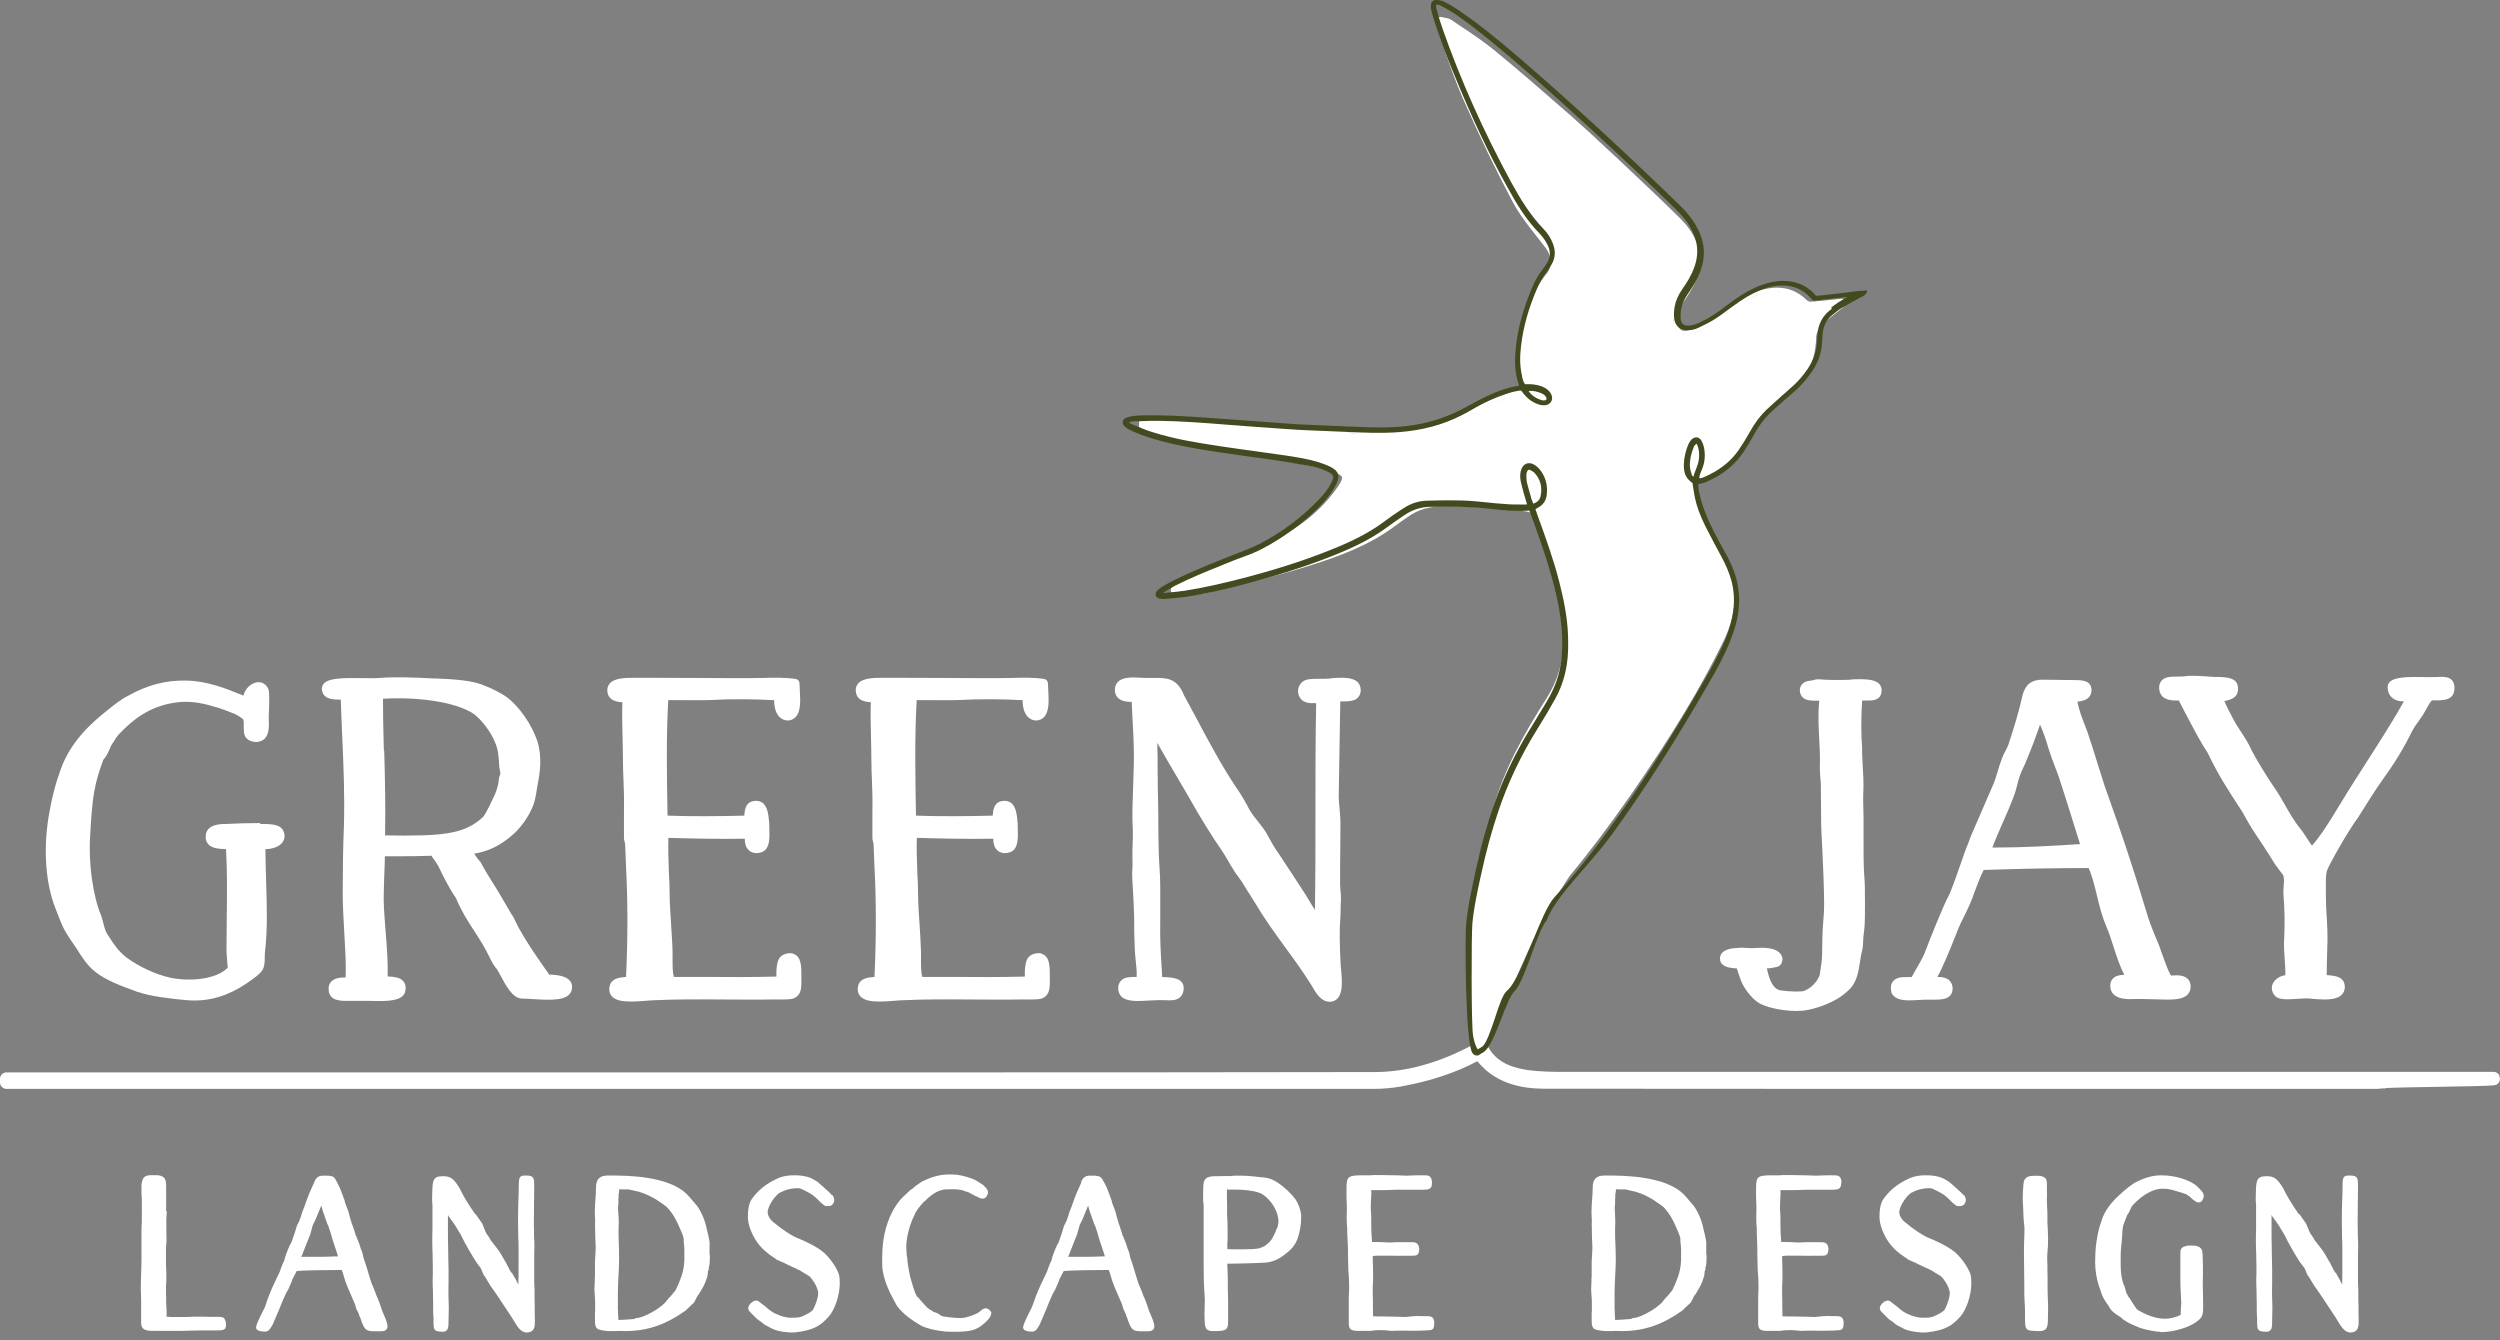 <svg width="250" height="134" viewBox="0 0 250 134" fill="none" xmlns="http://www.w3.org/2000/svg">
<rect x="0" y="0" width="250" height="134" fill="#808080" stroke="none"/>
<g id="Footer-Logo" clip-path="url(#clip0_31_681)">
<path id="Vector" d="M249.948 107.569C249.844 107.326 249.618 107.187 249.358 107.187H224.583C201.944 107.187 179.306 107.187 156.667 107.187C155.434 107.187 154.045 107.187 152.708 106.996C150.781 106.701 149.583 106.024 148.854 104.757C148.854 104.739 148.819 104.739 148.802 104.722C149.149 104.062 149.549 103.055 150.122 101.545C151.493 98.038 153.542 92.725 156.944 87.621C158.993 85.156 161.059 82.396 163.073 79.496C167.17 73.594 170.035 68.854 172.344 64.132C173.837 61.076 173.837 58.107 172.309 55.312C171.823 54.427 171.389 53.507 170.955 52.621C170.677 52.048 170.399 51.475 170.104 50.903C169.861 50.434 169.757 49.93 169.635 49.392C169.566 49.08 169.497 48.767 169.392 48.437C169.427 48.437 169.479 48.403 169.514 48.403H169.635C169.757 48.368 169.878 48.368 170 48.316C171.892 47.604 173.194 46.58 173.976 45.191C175.33 42.812 176.753 41.093 178.49 39.757C180.538 38.177 181.562 36.215 181.615 33.75C181.615 33.368 181.84 32.864 182.135 32.552C182.604 32.066 183.125 31.666 183.698 31.215C183.941 31.024 184.184 30.833 184.427 30.642C184.566 30.521 184.618 30.312 184.549 30.139C184.479 29.982 184.323 29.878 184.149 29.878H184.115L183.264 29.965C182.5 30.052 181.771 30.121 181.024 30.173C180.937 30.173 180.747 30.087 180.642 29.982C179.826 29.184 178.854 28.767 177.743 28.767H177.622C175.764 28.819 174.236 29.739 172.951 30.607C172.604 30.833 172.274 31.076 171.944 31.337C170.938 32.083 169.983 32.795 168.785 33.055C168.681 33.073 168.594 33.09 168.507 33.09C168.09 33.09 167.847 32.847 167.795 32.413C167.708 31.562 167.899 30.816 168.368 30.156C169.132 29.062 169.896 27.864 169.983 26.371C170.087 24.722 169.427 23.229 167.969 21.788C165.92 19.774 163.785 17.76 161.719 15.816L161.059 15.208C159.948 14.166 158.628 12.934 157.257 11.719L156.476 11.041C154.219 9.062 151.875 7.031 149.531 5.104C148.472 4.236 147.326 3.455 146.198 2.708C145.851 2.482 145.503 2.239 145.174 2.014C144.948 1.857 144.705 1.805 144.462 1.771C144.358 1.753 144.253 1.736 144.149 1.701C144.115 1.701 144.08 1.701 144.028 1.701C143.924 1.701 143.819 1.736 143.75 1.805C143.646 1.892 143.594 2.031 143.594 2.187C143.594 2.274 143.594 2.361 143.611 2.413C143.611 2.552 143.628 2.673 143.681 2.795C143.941 3.507 144.184 4.201 144.427 4.913C145 6.562 145.59 8.246 146.302 9.878C147.986 13.698 149.601 17.048 151.25 20.156C151.927 21.423 152.83 22.587 153.715 23.698C153.993 24.062 154.288 24.427 154.566 24.791C155.087 25.468 155.33 26.562 154.67 27.361C153.333 28.958 152.76 30.903 152.257 32.916C151.858 34.444 151.493 36.25 151.91 38.09C151.962 38.298 151.997 38.455 152.049 38.611L151.962 38.958C151.806 38.958 151.649 39.01 151.493 39.062C151.146 39.201 150.799 39.323 150.469 39.444C149.479 39.809 148.472 40.173 147.552 40.729C145.035 42.239 142.222 42.986 138.941 43.003H138.628C136.806 43.003 134.931 42.916 133.142 42.83C132.274 42.795 131.424 42.743 130.556 42.708H130.417H130.104L122.222 42.083C121.823 42.048 121.441 42.014 121.042 41.979C120.174 41.91 119.288 41.823 118.403 41.805C118.073 41.805 117.743 41.805 117.413 41.805C116.788 41.805 116.181 41.805 115.556 41.84C115.139 41.84 114.74 41.857 114.323 41.857C114.115 41.857 113.924 42.014 113.906 42.239V42.448C113.854 42.621 113.941 42.864 114.08 42.951C114.132 42.986 114.184 43.021 114.236 43.055C114.375 43.142 114.531 43.246 114.722 43.316C115.104 43.437 115.486 43.576 115.868 43.698C116.823 44.028 117.795 44.357 118.802 44.548C120.833 44.913 122.899 45.243 124.913 45.555C126.424 45.798 127.934 46.024 129.444 46.285C130.556 46.475 132.014 46.753 133.403 47.222C134.028 47.43 134.167 47.621 134.201 47.708C134.236 47.83 134.201 48.073 133.802 48.646C132.153 51.059 129.757 52.968 126.51 54.496C124.878 55.278 123.16 55.972 121.493 56.632C120.556 57.014 119.601 57.396 118.663 57.795C118.299 57.951 117.986 58.16 117.691 58.368C117.552 58.455 117.431 58.541 117.292 58.628C117.118 58.732 117.031 58.958 117.118 59.166L117.17 59.288L117.205 59.375C117.274 59.531 117.431 59.653 117.604 59.653C117.622 59.653 117.639 59.653 117.656 59.653C118.003 59.618 118.333 59.583 118.681 59.548C119.444 59.479 120.226 59.41 120.99 59.218L121.997 58.975C124.965 58.246 128.056 57.482 131.024 56.545C133.889 55.642 136.892 54.548 139.497 52.604C140.122 52.135 140.625 51.788 141.111 51.475C142.309 50.712 143.594 50.607 144.705 50.607C145.191 50.607 145.694 50.625 146.181 50.66C146.615 50.677 147.049 50.694 147.465 50.712C148.576 50.712 149.705 50.85 150.816 50.955C151.389 51.007 151.962 51.076 152.535 51.128C152.604 51.128 152.934 51.215 153.264 51.319L153.559 52.153L154.34 54.427C155.538 57.934 156.337 60.92 156.319 64.114C156.319 66.232 155.764 68.107 154.635 69.861C152.483 73.246 150.33 76.979 149.236 81.18C148.403 84.375 147.691 87.604 147.101 90.781C146.875 91.996 146.701 101.25 147.187 104.531C143.889 106.285 140.625 107.205 137.483 107.205C114.809 107.257 59.236 107.239 22.483 107.239H0.642C0.469 107.239 0.312 107.309 0.191 107.43C0.069 107.552 0 107.708 0 107.882V108.246C0 108.42 0.069 108.576 0.191 108.698C0.312 108.819 0.469 108.889 0.642 108.889H24.688C60.625 108.889 115.156 108.889 137.326 108.889C138.299 108.889 139.219 108.802 140.104 108.646C142.986 108.125 145.486 107.309 147.726 106.128L147.76 106.163C148.038 106.475 148.316 106.771 148.611 107.031C150.069 108.264 151.944 108.854 154.34 108.871C173.212 108.889 192.101 108.889 210.972 108.889H237.587C237.812 108.889 238.038 108.871 238.264 108.837H238.524C238.524 108.837 238.594 108.802 238.628 108.802C239.062 108.767 241.753 108.715 243.924 108.68C247.257 108.628 248.628 108.594 249.236 108.541H249.34C249.67 108.489 249.74 108.42 249.826 108.333C250 108.142 250.035 107.864 249.948 107.639V107.569ZM168.837 48.073C168.837 48.073 168.854 48.073 168.872 48.073H168.837ZM168.924 48.055C168.924 48.055 168.993 48.055 169.028 48.055C169.028 48.055 169.028 48.055 169.01 48.055C168.976 48.055 168.941 48.055 168.924 48.055ZM168.229 33.472C168.229 33.472 168.351 33.489 168.403 33.507C168.333 33.507 168.281 33.507 168.229 33.472ZM167.812 33.281C167.812 33.281 167.899 33.333 167.951 33.368C167.899 33.333 167.847 33.316 167.812 33.281ZM167.517 32.934C167.517 32.934 167.569 33.021 167.604 33.055C167.569 33.021 167.535 32.986 167.517 32.934ZM167.361 31.753C167.361 31.979 167.361 32.205 167.361 32.43C167.344 32.205 167.326 31.962 167.361 31.753ZM169.722 51.093C170.469 52.552 171.146 54.062 171.944 55.503C172.031 55.677 172.101 55.833 172.188 56.007C172.101 55.833 172.049 55.677 171.944 55.503C171.163 54.062 170.486 52.552 169.722 51.093C169.601 50.868 169.514 50.625 169.444 50.399C169.514 50.642 169.601 50.868 169.722 51.093ZM178.42 29.253C178.559 29.271 178.698 29.323 178.837 29.375C178.698 29.34 178.559 29.288 178.42 29.253ZM179.115 29.444C179.253 29.496 179.392 29.583 179.531 29.67C179.392 29.583 179.253 29.514 179.115 29.444ZM180.781 30.521C180.781 30.521 180.712 30.521 180.66 30.486C180.694 30.503 180.729 30.486 180.781 30.521ZM177.639 29.184C177.639 29.184 177.708 29.184 177.743 29.184C177.865 29.184 177.986 29.201 178.108 29.218C177.951 29.218 177.795 29.184 177.622 29.184C176.354 29.218 175.243 29.687 174.201 30.295C175.243 29.67 176.337 29.218 177.622 29.184H177.639ZM172.188 31.684C171.181 32.43 170.174 33.177 168.889 33.455C170.174 33.16 171.181 32.43 172.188 31.684ZM155.052 27.587C154.08 28.75 153.524 30.121 153.108 31.545C153.524 30.121 154.08 28.767 155.052 27.587ZM152.118 39.323C152.118 39.323 152.274 39.323 152.361 39.357C152.274 39.34 152.187 39.323 152.083 39.323C152.083 39.323 152.101 39.323 152.118 39.323ZM147.847 41.041C149.045 40.33 150.417 39.913 151.719 39.41C150.417 39.93 149.028 40.33 147.847 41.041C147.17 41.458 146.458 41.805 145.747 42.1C146.458 41.805 147.153 41.458 147.847 41.041ZM134.67 43.281C135.035 43.281 135.417 43.281 135.781 43.316C135.417 43.316 135.035 43.316 134.67 43.281ZM146.163 50.139C145.747 50.121 145.312 50.104 144.896 50.104C145.312 50.104 145.729 50.121 146.163 50.139ZM130.451 43.09C130.451 43.09 130.556 43.09 130.608 43.09C130.556 43.09 130.503 43.09 130.451 43.09ZM118.455 42.187C117.899 42.187 117.344 42.187 116.788 42.187C117.014 42.187 117.24 42.187 117.483 42.187C117.812 42.187 118.125 42.187 118.455 42.187ZM114.41 42.222C114.41 42.309 114.392 42.413 114.375 42.5C114.375 42.413 114.392 42.309 114.41 42.222ZM118.924 58.107C120.226 57.552 121.562 57.031 122.882 56.493C121.562 57.031 120.243 57.552 118.924 58.107C118.455 58.298 118.038 58.628 117.604 58.906C118.038 58.628 118.455 58.316 118.924 58.107ZM140.972 51.007C141.25 50.833 141.545 50.694 141.84 50.573C141.545 50.694 141.267 50.833 140.972 51.007ZM144.601 50.087C144.41 50.087 144.201 50.087 144.01 50.104C144.201 50.104 144.41 50.087 144.601 50.087ZM142.726 50.295C142.517 50.347 142.326 50.399 142.135 50.468C142.326 50.399 142.535 50.33 142.726 50.295ZM156.719 65.625C156.788 65.104 156.84 64.566 156.84 64.028C156.84 64.583 156.806 65.104 156.719 65.625C156.562 66.666 156.285 67.656 155.851 68.611C156.285 67.656 156.58 66.666 156.719 65.625Z" fill="white"/>
<path id="Vector_2" d="M25.989 82.309H25.781C24.739 82.309 23.559 82.344 22.622 82.396C22.083 82.396 20.642 82.396 20.573 83.576C20.538 83.906 20.625 84.184 20.816 84.41C21.18 84.826 21.84 84.896 22.604 84.913C22.726 87.083 22.708 89.496 22.674 91.858C22.674 92.795 22.656 93.715 22.656 94.601C22.622 95.121 22.691 95.799 22.743 96.389C22.743 96.528 22.76 96.649 22.778 96.771C21.597 97.969 18.941 98.177 16.979 97.76C15.521 97.43 13.854 96.649 12.621 95.729C11.771 95.035 11.389 94.444 10.712 93.385C10.521 93.09 10.399 92.587 10.295 92.187C10.243 91.944 10.174 91.719 10.104 91.528C9.306 89.653 8.837 86.354 9.01 83.68C9.097 82.187 9.167 80.625 9.427 79.149C9.618 78.003 9.948 77.031 10.312 76.024L10.347 75.955C10.642 75.642 10.799 75.278 10.955 74.93C11.024 74.774 11.076 74.635 11.128 74.531L11.25 74.34C11.493 73.958 11.736 73.559 12.031 73.281C13.246 72.031 14.826 70.694 17.378 70.278C18.889 70.035 20.156 70.295 21.215 70.608C21.91 70.764 23.09 71.233 23.507 71.406C23.872 71.58 24.271 71.875 24.323 71.944C24.392 72.135 24.375 72.378 24.375 72.639C24.375 72.899 24.375 73.177 24.427 73.403C24.566 73.993 25.156 74.201 25.677 74.201C26.979 74.097 26.91 72.726 26.875 71.927C26.875 71.788 26.875 71.649 26.875 71.562C26.91 71.111 26.962 69.514 26.875 69.062C26.875 69.062 26.875 69.028 26.875 69.01C26.667 68.403 26.128 68.09 25.538 68.264C24.983 68.42 24.497 68.924 24.34 69.566C24.305 69.566 24.253 69.531 24.219 69.514C22.691 68.889 20.781 68.09 18.559 68.055C16.58 68.021 14.722 68.507 12.864 69.549C12.135 69.896 11.441 70.469 10.694 71.059C9.062 72.361 7.066 74.184 6.094 76.875C5.573 78.281 5.174 79.792 4.861 81.667C4.323 85 4.566 88.299 5.503 90.729L5.66 91.128C5.816 91.562 5.99 91.979 6.128 92.309C6.406 93.038 6.927 93.785 7.378 94.444C7.5 94.618 7.604 94.774 7.708 94.93C8.212 95.746 8.75 96.58 9.514 97.17C10.608 98.055 12.17 98.611 13.681 99.167C14.427 99.41 15.191 99.583 16.111 99.722C16.424 99.757 16.753 99.792 17.083 99.844C17.639 99.913 18.177 99.983 18.698 100.017C18.941 100.035 19.201 100.052 19.427 100.052C21.892 100.052 23.68 99.045 25.122 98.021L25.26 97.917C25.781 97.535 26.215 97.187 26.354 96.771C26.458 96.476 26.476 96.111 26.476 95.729C26.476 95.573 26.476 95.399 26.493 95.26C26.771 92.917 26.684 90.538 26.614 88.229C26.58 87.135 26.545 86.024 26.545 84.913C27.239 84.913 27.969 84.67 28.281 84.184C28.42 83.976 28.594 83.559 28.281 82.986C27.917 82.396 26.962 82.396 26.042 82.396L25.989 82.309Z" fill="white"/>
<path id="Vector_3" d="M54.965 97.517L54.392 96.701C53.507 95.434 52.604 94.132 51.84 92.725C51.753 92.569 51.667 92.396 51.58 92.205C51.441 91.909 51.302 91.597 51.128 91.389L49.826 89.166L49.601 88.802C49.132 88.055 48.351 86.805 48.09 86.267C48.038 86.18 47.986 86.111 47.899 86.024C47.812 85.92 47.656 85.746 47.413 85.364C49.323 85.069 50.556 84.132 51.528 83.246C52.222 82.552 52.864 81.614 53.194 80.833C53.472 80.278 53.576 79.6 53.681 78.958L53.733 78.628C54.01 77.222 54.236 75.712 53.733 74.114C53.212 72.5 51.927 70.659 50.712 69.739C50.173 69.34 49.045 68.767 48.472 68.576C47.292 68.021 45.243 67.916 43.594 67.847H43.316C41.51 67.743 39.479 67.673 38.003 67.795C37.604 67.83 36.996 67.83 36.337 67.812C34.184 67.778 32.864 67.812 32.378 68.368C32.239 68.524 32.17 68.75 32.187 68.941C32.292 69.93 33.264 69.948 33.923 69.965C33.976 69.965 34.028 69.965 34.08 69.965C34.114 71.146 34.167 72.344 34.219 73.559C34.358 76.58 34.479 79.705 34.392 82.552C34.306 84.826 34.271 87.014 34.271 89.236C34.271 90.607 34.358 91.944 34.427 93.246C34.514 94.791 34.618 96.25 34.566 97.743C33.993 97.743 33.472 97.812 33.142 98.142C33.003 98.281 32.83 98.541 32.864 98.958C32.917 100.139 34.097 100.104 35.052 100.087H35.521C35.903 100.087 36.337 100.087 36.788 100.087C37.17 100.087 37.552 100.104 37.934 100.104C39.288 100.104 40.382 99.948 40.538 99.08C40.608 98.698 40.538 98.385 40.364 98.159C40.052 97.743 39.462 97.691 38.767 97.639C38.802 96.128 38.681 94.6 38.559 93.107C38.472 91.996 38.385 90.955 38.368 89.965C38.368 89.201 38.403 88.455 38.42 87.691C38.455 87.031 38.472 86.354 38.489 85.625C39.01 85.625 39.479 85.625 39.965 85.625C40.851 85.625 41.788 85.625 43.142 85.573C43.229 85.712 43.316 85.85 43.42 85.972C43.576 86.198 43.75 86.441 43.871 86.684C44.323 87.656 45.052 89.045 45.608 89.826C46.111 91.059 46.771 92.1 47.431 93.107C47.951 93.906 48.472 94.722 48.906 95.625C49.184 96.232 49.462 96.666 49.722 96.962C49.809 97.1 49.913 97.291 50.035 97.517C50.59 98.559 51.267 99.861 52.222 99.861C52.535 99.861 52.934 99.878 53.333 99.913C55.087 100.017 56.892 100.121 57.17 98.993C57.274 98.576 57.153 98.281 57.014 98.107C56.632 97.604 55.798 97.5 54.983 97.448L54.965 97.517ZM38.385 75.034C38.333 73.229 38.298 71.493 38.298 69.878C41.458 69.67 45.503 70.121 47.396 71.406C48.142 71.962 49.149 73.229 49.583 74.427C49.809 75 49.844 75.486 49.896 76.215L49.931 76.719C49.931 76.805 49.965 76.892 49.983 76.996C50.017 77.153 50.052 77.291 50.017 77.448C49.983 77.534 49.931 77.673 49.896 77.83L49.826 78.385C49.739 78.819 49.531 79.427 49.358 79.722C48.663 81.25 48.368 81.649 48.264 81.736C46.389 83.455 44.184 83.628 38.507 83.541C38.559 80.781 38.507 77.864 38.42 75.034H38.385Z" fill="white"/>
<path id="Vector_4" d="M79.34 95.364C78.924 95.243 78.333 95.382 78.073 95.66C77.656 95.989 77.622 97.049 77.639 97.656C75.139 97.725 72.847 97.708 70.417 97.691C69.445 97.691 68.438 97.691 67.379 97.691C67.257 97.205 67.257 96.597 67.257 96.007C67.257 95.729 67.257 95.451 67.257 95.208C67.24 94.34 67.17 93.455 67.118 92.552C67.049 91.475 66.962 90.347 66.962 89.253C66.962 88.628 66.927 87.986 66.892 87.326C66.84 86.076 66.806 84.791 66.84 83.785C68.576 83.837 71.945 83.924 74.479 83.871C74.479 84.375 74.601 84.739 74.844 84.983C74.983 85.139 75.243 85.312 75.642 85.312C76.059 85.312 76.372 85.156 76.528 85C76.997 84.514 76.962 83.663 76.927 82.639V82.396C76.858 81.562 76.788 80.677 76.25 80.278C75.99 80.087 75.66 80.035 75.278 80.121C74.531 80.295 74.479 81.007 74.427 81.562C72.066 81.632 68.802 81.649 66.754 81.562C66.684 77.552 66.615 73.75 66.823 70.017C67.431 70 68.056 70.017 68.698 70.017C69.479 70.017 70.295 70.035 71.094 70C73.021 69.896 75.208 69.896 77.413 70.017C77.413 70.555 77.517 71.233 77.917 71.666C78.142 71.91 78.455 72.049 78.785 72.049C79.097 72.049 79.358 71.91 79.566 71.701C80.104 71.128 80.035 70 79.983 69.01C79.983 68.767 79.948 68.524 79.948 68.333C79.948 68.125 79.792 67.934 79.583 67.899C78.611 67.743 77.448 67.76 76.32 67.795C75.903 67.795 75.469 67.812 75.052 67.812C73.299 67.812 71.337 67.812 69.427 67.795C67.622 67.795 65.833 67.778 64.306 67.778H64.254C64.062 67.778 63.837 67.778 63.611 67.778C62.552 67.778 61.458 67.778 60.955 68.368C60.816 68.541 60.66 68.837 60.764 69.305C60.92 70.035 61.632 70.191 62.24 70.225C62.188 71.441 62.24 72.639 62.257 73.785C62.274 74.496 62.292 75.174 62.292 75.833C62.292 76.701 62.326 77.5 62.361 78.333V78.489C62.413 79.496 62.413 80.521 62.396 81.51C62.396 82.274 62.396 83.021 62.396 83.767C62.396 83.958 62.448 84.114 62.483 84.253C62.5 84.323 62.517 84.392 62.517 84.444L62.604 86.701C62.778 89.965 62.795 93.663 62.604 97.691C61.927 97.743 61.146 97.847 60.972 98.576C60.851 99.08 61.007 99.41 61.163 99.6C61.545 100.052 62.274 100.156 63.09 100.156C63.559 100.156 64.028 100.121 64.479 100.087C64.722 100.069 64.948 100.052 65.139 100.035C67.691 99.913 69.879 99.93 72.188 99.948C73.767 99.948 75.399 99.983 77.153 99.948C77.344 99.948 77.552 99.948 77.743 99.948C78.629 99.948 79.201 99.965 79.531 99.757C80.156 99.41 80.139 98.663 80.139 98.021V97.587C80.139 96.666 80.139 95.625 79.323 95.382L79.34 95.364Z" fill="white"/>
<path id="Vector_5" d="M104.184 95.364C103.767 95.243 103.177 95.382 102.917 95.66C102.5 95.989 102.465 97.049 102.483 97.656C99.983 97.725 97.674 97.708 95.26 97.691C94.288 97.691 93.281 97.691 92.222 97.691C92.101 97.205 92.101 96.597 92.101 96.007C92.101 95.729 92.101 95.451 92.101 95.208C92.083 94.34 92.014 93.455 91.962 92.552C91.892 91.475 91.806 90.347 91.806 89.253C91.806 88.628 91.771 87.986 91.736 87.326C91.684 86.076 91.649 84.791 91.684 83.785C93.42 83.837 96.771 83.924 99.323 83.871C99.323 84.375 99.445 84.739 99.688 84.983C99.826 85.139 100.087 85.312 100.486 85.312C100.903 85.312 101.215 85.156 101.372 85C101.84 84.514 101.806 83.663 101.771 82.639V82.396C101.701 81.562 101.632 80.677 101.094 80.278C100.833 80.087 100.503 80.035 100.122 80.121C99.375 80.295 99.323 81.007 99.271 81.562C96.91 81.632 93.646 81.649 91.597 81.562C91.528 77.552 91.458 73.75 91.667 70.017C92.274 70 92.899 70.017 93.542 70.017C94.323 70.017 95.139 70.035 95.938 70C97.865 69.896 100.052 69.896 102.257 70.017C102.257 70.555 102.361 71.233 102.76 71.666C102.986 71.91 103.299 72.049 103.628 72.049C103.941 72.049 104.201 71.91 104.41 71.701C104.948 71.128 104.878 70 104.826 69.01C104.826 68.767 104.792 68.524 104.792 68.333C104.792 68.125 104.635 67.934 104.427 67.899C103.455 67.743 102.292 67.76 101.163 67.795C100.747 67.795 100.313 67.812 99.896 67.812C98.142 67.812 96.181 67.812 94.271 67.795C92.465 67.795 90.677 67.778 89.149 67.778H89.097C88.906 67.778 88.681 67.778 88.455 67.778C87.396 67.778 86.302 67.778 85.799 68.368C85.66 68.541 85.504 68.837 85.608 69.305C85.764 70.035 86.476 70.191 87.083 70.225C87.031 71.441 87.083 72.639 87.101 73.785C87.118 74.496 87.135 75.174 87.135 75.833C87.135 76.701 87.17 77.5 87.205 78.333V78.489C87.257 79.496 87.257 80.521 87.24 81.51C87.24 82.274 87.24 83.021 87.24 83.767C87.24 83.958 87.292 84.114 87.326 84.253C87.344 84.323 87.361 84.392 87.361 84.444L87.448 86.701C87.621 89.965 87.639 93.663 87.448 97.691C86.771 97.743 85.99 97.847 85.816 98.576C85.695 99.08 85.851 99.41 86.007 99.6C86.389 100.052 87.118 100.156 87.934 100.156C88.403 100.156 88.871 100.121 89.323 100.087C89.566 100.069 89.792 100.052 89.983 100.035C92.535 99.913 94.722 99.93 97.031 99.948C98.611 99.948 100.243 99.983 101.997 99.948C102.188 99.948 102.396 99.948 102.587 99.948C103.472 99.948 104.045 99.965 104.375 99.757C105 99.41 104.983 98.663 104.983 98.021V97.587C104.983 96.666 104.983 95.625 104.167 95.382L104.184 95.364Z" fill="white"/>
<path id="Vector_6" d="M133.142 67.847C132.899 67.847 132.656 67.882 132.413 67.882C132.24 67.882 132.031 67.882 131.823 67.882C131.198 67.882 130.59 67.882 130.226 68.194C129.774 68.594 129.67 69.219 129.983 69.757C130.33 70.312 130.955 70.347 131.615 70.312C131.545 73.975 131.545 77.604 131.545 81.128C131.545 84.653 131.545 87.76 131.493 90.989C131.302 90.712 131.128 90.416 130.955 90.121L130.59 89.514C129.653 88.073 128.785 86.736 127.882 85.382C127.431 84.757 127.066 84.097 126.719 83.455L126.51 83.09C126.302 82.795 126.076 82.5 125.851 82.222C125.538 81.823 125.208 81.406 124.965 81.007C124.514 80.139 124.097 79.409 123.559 78.663C122.118 76.475 120.833 74.08 119.601 71.753C119.184 70.989 118.785 70.225 118.403 69.531C117.691 67.76 116.615 67.778 115.365 67.795H114.913C114.687 67.795 114.462 67.795 114.201 67.778C113.264 67.725 112.292 67.673 111.788 68.194C111.632 68.35 111.458 68.646 111.493 69.132C111.615 70.052 112.465 70.191 113.177 70.191C113.194 70.816 113.229 71.458 113.264 72.1C113.299 72.882 113.351 73.646 113.368 74.392C113.42 75.781 113.368 77.205 113.316 78.576C113.264 80.104 113.194 81.562 113.281 82.969C113.299 83.455 113.281 83.941 113.264 84.409C113.246 84.896 113.229 85.382 113.246 85.85C113.264 86.146 113.246 86.458 113.246 86.753C113.246 86.962 113.212 87.17 113.212 87.378C113.229 87.969 113.264 88.524 113.299 89.08C113.333 89.653 113.368 90.243 113.385 90.885C113.42 91.458 113.42 91.979 113.42 92.5C113.42 93.021 113.42 93.576 113.455 94.149C113.455 94.618 113.49 95.312 113.542 95.781L113.576 96.094C113.628 96.632 113.698 97.17 113.663 97.691C113.021 97.691 112.483 97.691 112.135 98.038C111.927 98.229 111.823 98.507 111.823 98.819C111.823 99.149 111.927 99.444 112.135 99.653C112.691 100.191 113.767 100.121 114.93 100.052C115.469 100.017 115.972 100 116.458 100.017C117.066 100.052 117.656 100.069 118.038 99.705C118.246 99.496 118.368 99.201 118.368 98.819C118.368 97.795 117.222 97.743 116.371 97.708C116.319 97.708 116.267 97.708 116.215 97.708C116.215 97.396 116.181 97.066 116.163 96.736C116.076 95.312 115.99 93.837 116.024 92.378C116.024 91.909 116.024 91.423 116.024 90.955C116.024 89.514 116.059 88.038 115.937 86.528C115.851 85.243 115.851 83.958 115.833 82.587C115.833 81.909 115.833 81.232 115.816 80.538C115.781 79.444 115.781 78.316 115.764 77.205C115.764 76.198 115.764 75.225 115.729 74.288C116.406 75.503 117.118 76.701 117.812 77.882C118.194 78.541 118.594 79.201 118.958 79.844C120.017 81.736 121.146 83.559 122.24 85.139C122.431 85.416 122.587 85.712 122.76 85.989C122.934 86.302 123.108 86.614 123.299 86.892C123.472 87.205 123.681 87.482 123.889 87.76C124.08 88.021 124.271 88.281 124.427 88.576L125.556 90.364C126.51 91.979 127.535 93.368 128.524 94.739C129.41 95.937 130.312 97.187 131.181 98.576L131.233 98.68C131.615 99.323 132.118 100.173 132.951 100.173C133.003 100.173 133.056 100.173 133.108 100.173C134.392 99.982 134.219 98.194 134.115 97.014C134.097 96.788 134.062 96.562 134.062 96.389C133.958 94.409 133.941 92.934 134.028 91.909C134.045 91.666 134.062 91.284 134.062 90.92C134.062 90.555 134.08 90.208 134.097 89.948C134.097 89.6 134.08 89.305 134.045 89.01C134.01 88.628 133.993 88.264 134.01 87.743C134.01 86.857 134.01 85.937 134.028 85.034C134.028 84.114 134.045 83.177 134.045 82.257C134.045 81.805 133.993 81.337 133.958 80.885C133.924 80.469 133.871 80.069 133.871 79.67L134.028 70.139C134.028 70.139 134.149 70.139 134.201 70.139C134.948 70.139 135.972 70.173 136.076 69.062C136.076 68.628 135.92 68.368 135.764 68.212C135.226 67.691 134.219 67.76 133.142 67.812V67.847Z" fill="white"/>
<path id="Vector_7" d="M185.139 67.969C183.924 68.021 182.656 68.003 181.962 67.934C181.701 67.899 181.458 67.969 181.302 68.021C181.25 68.021 181.181 68.055 181.129 68.055C180.122 68.125 179.983 68.698 179.983 69.08C180.087 70.052 180.938 70.069 181.58 70.069C181.701 70.069 181.806 70.069 181.927 70.069C181.788 71.337 181.858 72.674 181.927 73.993C181.962 74.688 181.997 75.347 181.997 75.955C181.962 76.684 181.997 77.483 182.083 78.351L182.118 82.483C182.135 83.125 182.17 83.871 182.222 84.688C182.309 86.632 182.413 88.854 182.413 90.434C182.413 91.024 182.379 91.58 182.326 92.135C182.292 92.691 182.24 93.229 182.24 93.75C182.24 94.097 182.222 94.41 182.222 94.722C182.222 95.347 182.205 95.868 182.135 96.424C182.101 96.562 182.066 96.771 182.049 96.979C182.014 97.188 181.979 97.535 181.927 97.621C181.806 97.882 181.406 98.68 180.434 99.08C180.156 99.201 178.976 99.167 178.09 99.045C177.274 98.924 176.944 97.986 176.684 96.84C176.91 96.84 177.153 96.805 177.292 96.771C177.813 96.684 178.177 96.632 178.247 95.938C178.247 95.295 177.604 94.861 176.597 94.792C176.285 94.757 175.972 94.792 175.677 94.792C175.313 94.826 174.931 94.826 174.583 94.792C174.323 94.774 174.045 94.757 173.785 94.792C173.351 94.809 171.997 94.878 171.997 95.851C171.997 96.493 172.57 96.649 172.83 96.736C173.073 96.788 173.351 96.823 173.611 96.84H173.681C173.82 97.292 174.028 97.917 174.201 98.299C174.566 99.08 175.382 100.087 176.111 100.417C176.979 100.833 178.438 101.094 179.653 101.094C180.07 101.094 180.469 101.059 180.799 100.99C182.083 100.729 183.49 100.139 184.323 99.479C184.983 98.941 185.295 98.68 185.625 97.847C185.833 97.309 185.903 96.771 185.99 96.25C186.042 95.885 186.094 95.503 186.198 95.121C186.285 94.792 186.302 94.444 186.319 94.097C186.319 93.871 186.337 93.628 186.372 93.403C186.458 92.812 186.493 92.188 186.493 91.632C186.493 91.424 186.493 91.233 186.493 91.024C186.493 90.608 186.51 90.191 186.493 89.757C186.493 89.115 186.493 88.403 186.441 87.76C186.337 86.736 186.354 84.722 186.354 83.264V82.344C186.354 81.892 186.354 81.424 186.337 80.955C186.32 80.295 186.302 79.635 186.337 79.028C186.372 78.229 186.32 77.361 186.267 76.51C186.25 76.146 186.233 75.781 186.215 75.451V74.826C186.163 74.062 186.129 73.42 186.129 72.621C186.129 71.701 186.163 70.781 186.215 70.052C186.354 70.052 186.51 70.052 186.667 70.052C187.17 70.052 188.125 70.104 188.16 69.062C188.16 68.802 188.09 68.576 187.917 68.385C187.448 67.899 186.441 67.899 185.174 67.934L185.139 67.969Z" fill="white"/>
<path id="Vector_8" d="M217.101 97.569C216.753 96.944 216.528 96.285 216.285 95.608C216.163 95.26 216.042 94.896 215.903 94.531L215.66 93.958C215.278 93.038 214.896 92.101 214.618 91.111C213.802 88.42 212.812 85.26 211.701 82.101C211.528 81.597 211.354 81.094 211.163 80.573C210.937 79.931 210.694 79.271 210.451 78.559C210.243 77.917 210.035 77.222 209.809 76.528C209.462 75.417 209.115 74.271 208.733 73.16L208.49 72.535C208.194 71.754 207.882 70.955 207.743 70.174C208.316 70.104 208.681 69.965 208.906 69.705C209.08 69.496 209.167 69.254 209.149 68.941C209.08 68.004 208.177 68.004 207.222 68.004C206.771 68.004 206.285 68.004 205.799 67.986C205.278 67.986 204.74 67.969 204.219 67.969C203.16 67.969 202.535 68.455 202.257 69.514C201.858 71.319 201.319 73.004 200.851 74.427C200.781 74.653 200.66 74.861 200.555 75.069C200.417 75.312 200.295 75.555 200.208 75.816C200.035 76.25 199.896 76.684 199.774 77.135C199.618 77.639 199.479 78.125 199.253 78.611L197.101 83.576C196.927 84.062 196.736 84.549 196.545 85.017L196.198 86.007C195.816 87.118 195.417 88.264 194.983 89.34C194.201 90.799 192.899 94.184 192.465 95.295L192.344 95.59C192.118 96.042 191.875 96.458 191.632 96.875C191.476 97.153 191.319 97.413 191.163 97.708C191.024 97.708 190.885 97.708 190.764 97.708C190.191 97.708 189.653 97.708 189.306 98.125C189.08 98.403 189.028 98.767 189.149 99.254C189.149 99.305 189.184 99.358 189.219 99.41C189.566 99.93 190.208 100.035 190.937 100.035C191.233 100.035 191.528 100.017 191.823 100C192.24 99.983 192.674 99.948 193.073 99.965H193.333C194.115 99.965 195.191 99.983 195.26 98.924C195.278 98.472 195.087 98.194 194.931 98.038C194.635 97.76 194.184 97.691 193.733 97.691C193.767 97.639 193.785 97.587 193.819 97.535C193.906 97.379 194.01 97.205 194.08 97.031C194.722 95.677 195.312 94.184 195.868 92.778C196.024 92.396 196.215 92.014 196.406 91.649C196.684 91.076 196.979 90.469 197.222 89.844L197.396 89.358C197.691 88.576 198.003 87.708 198.368 86.996C202.465 86.858 205.625 86.806 208.871 86.806C209.236 87.656 209.462 88.611 209.705 89.601C209.948 90.608 210.208 91.667 210.625 92.621C210.92 93.316 211.146 94.028 211.371 94.722C211.667 95.66 211.979 96.615 212.431 97.483C211.944 97.483 211.562 97.587 211.319 97.83C211.181 97.951 211.024 98.194 211.024 98.559C211.024 99.167 211.354 99.913 212.986 99.913C213.785 99.879 214.983 99.913 216.163 99.948C217.361 99.983 219.01 100.035 219.062 98.698C219.08 98.281 218.906 98.021 218.767 97.882C218.385 97.517 217.778 97.5 217.153 97.552L217.101 97.569ZM204.01 72.483C204.323 73.177 204.601 73.976 204.878 74.931C205.052 75.486 205.26 76.042 205.469 76.597C205.677 77.135 205.885 77.656 206.042 78.194C206.58 79.809 207.083 81.458 207.569 83.021L208.003 84.41C205.087 84.601 202.274 84.757 199.236 84.757C199.549 83.906 199.931 83.073 200.278 82.257C200.66 81.406 201.042 80.521 201.354 79.688C201.528 79.271 201.632 78.854 201.736 78.438C201.806 78.142 201.892 77.83 201.996 77.535C202.083 77.274 202.205 77.031 202.326 76.771C202.431 76.562 202.517 76.354 202.604 76.146C203.108 74.931 203.576 73.733 203.993 72.483H204.01Z" fill="white"/>
<path id="Vector_9" d="M245.208 68.021C244.826 67.622 244.219 67.674 243.576 67.709H243.229C243.021 67.726 242.778 67.709 242.517 67.709C240.764 67.674 239.479 67.691 238.976 68.195C238.819 68.351 238.75 68.542 238.767 68.768C238.785 69.219 238.958 69.566 239.253 69.809C239.531 70.035 239.896 70.139 240.382 70.139C239.323 72.066 237.951 74.184 236.632 76.25C235.781 77.587 234.931 78.889 234.201 80.105L233.767 80.816C232.969 82.136 232.135 83.49 231.198 84.566C231.024 84.341 230.851 84.063 230.677 83.802C230.451 83.455 230.226 83.091 229.983 82.813C229.427 82.118 228.958 81.32 228.524 80.538C228.16 79.896 227.778 79.237 227.344 78.629C226.406 77.223 225.729 76.094 225.208 75.122C224.896 74.393 224.479 73.768 224.097 73.177C223.802 72.726 223.507 72.275 223.246 71.754C222.934 71.198 222.674 70.66 222.431 70.105C223.108 69.983 223.802 69.757 223.802 68.872C223.802 67.743 222.708 67.726 221.736 67.691H221.354C221.128 67.674 220.885 67.657 220.642 67.639C219.844 67.587 219.028 67.535 218.368 67.639C218.16 67.657 217.951 67.657 217.743 67.657C217.726 67.657 217.708 67.657 217.674 67.657C216.996 67.657 216.076 67.657 215.92 68.612C215.885 69.028 215.99 69.358 216.215 69.618C216.597 70.018 217.24 70.07 217.882 70.052C218.108 70.487 218.333 70.921 218.559 71.355C219.097 72.379 219.635 73.421 220.243 74.445C220.33 74.601 220.417 74.74 220.521 74.896C220.66 75.105 220.799 75.313 220.903 75.556C221.858 77.535 222.743 78.889 223.854 80.608L224.219 81.163C224.635 81.91 225.052 82.674 225.573 83.438C225.99 84.063 226.493 84.809 226.997 85.608C227.066 85.712 227.135 85.834 227.222 85.973C227.361 86.216 227.535 86.493 227.691 86.667C227.795 86.841 227.934 87.014 228.056 87.171C228.16 87.309 228.333 87.5 228.351 87.622C228.42 87.917 228.403 88.264 228.368 88.612C228.368 88.82 228.333 89.028 228.333 89.271C228.472 90.921 228.49 92.309 228.42 93.785C228.368 94.497 228.42 95.243 228.472 95.973C228.507 96.476 228.542 96.997 228.542 97.518C228.003 97.587 227.517 97.9 227.292 98.334C227.083 98.768 227.17 99.254 227.552 99.636C227.951 100 228.802 99.948 229.774 99.879C230.312 99.844 230.868 99.809 231.215 99.879C231.615 99.913 232.049 99.948 232.465 99.948C233.455 99.948 234.375 99.74 234.479 98.802C234.531 97.709 233.611 97.605 232.986 97.535C232.882 97.535 232.778 97.518 232.674 97.5C232.674 96.841 232.691 96.198 232.708 95.556C232.743 94.532 232.778 93.473 232.708 92.379C232.708 92.084 232.674 91.788 232.656 91.476C232.621 90.868 232.587 90.243 232.587 89.601C232.587 89.427 232.587 89.219 232.587 89.028C232.587 88.351 232.552 87.57 232.691 87.084C233.003 86.25 234.913 82.934 235.816 81.737L236.163 81.181C236.84 80.122 237.465 79.098 238.177 78.091C239.497 76.268 240.382 74.809 241.25 73.038C241.406 72.743 241.615 72.448 241.823 72.171C241.979 71.945 242.135 71.719 242.292 71.493C242.413 71.285 242.535 71.077 242.639 70.886C242.812 70.573 242.969 70.278 243.194 70.035C243.316 70.035 243.437 70.035 243.559 70.035C244.306 70.035 245.33 70.035 245.434 68.993C245.486 68.577 245.399 68.247 245.191 68.021H245.208Z" fill="white"/>
<path id="Vector_10" d="M16.667 121.111V121.459C16.649 121.65 16.632 121.823 16.632 122.014V122.691L16.649 124.097C16.649 124.271 16.632 124.41 16.615 124.549C16.597 124.67 16.597 124.792 16.597 124.896V126.372C16.597 126.511 16.597 126.667 16.615 126.875V126.962L16.632 127.257V128.108C16.597 128.403 16.597 128.663 16.597 128.959C16.597 129.254 16.597 129.462 16.615 129.705V130.261C16.649 130.66 16.684 131.354 16.649 131.667H16.788C16.788 131.667 16.997 131.702 17.014 131.702H17.43H18.142H18.611C18.611 131.702 19.01 131.684 19.062 131.684C19.271 131.667 19.601 131.65 19.809 131.667H20.278C20.278 131.667 20.99 131.684 21.007 131.684H21.649C21.944 131.667 22.153 131.702 22.309 131.754C22.517 131.823 22.708 132.413 22.535 132.83C22.361 133.038 22.118 133.038 21.719 133.038H20.903C20.451 133.038 19.965 133.038 19.497 133.056H19.392C18.993 133.073 18.299 133.09 17.986 133.09H16.354C15.729 133.09 15.503 133.09 14.965 133.073C14.132 133.004 14.097 132.622 14.115 131.997V130.677C14.115 130.226 14.115 129.705 14.097 129.375C14.08 129.184 14.08 128.837 14.08 128.75C14.08 128.281 14.097 127.795 14.115 127.361C14.132 126.91 14.149 126.163 14.149 125.66V123.559C14.132 123.212 14.149 122.518 14.184 122.188V120.382C14.184 120.07 14.184 119.861 14.167 119.549C14.149 119.531 14.149 119.514 14.149 119.445V118.507C14.236 117.726 14.444 117.57 15 117.518H15.764C16.51 117.604 16.615 117.952 16.615 118.629V121.077L16.667 121.111Z" fill="white"/>
<path id="Vector_11" d="M31.424 118.229C31.562 117.795 31.858 117.569 32.24 117.569H32.865C33.333 117.656 33.403 117.587 33.767 118.351L33.993 118.802L34.288 119.583L34.358 119.792C34.358 119.792 34.497 120.052 34.497 120.243L34.826 121.111L35.017 121.823C35.104 122.135 35.208 122.483 35.295 122.639L35.33 122.76L35.521 123.333C35.538 123.455 35.556 123.559 35.625 123.628L35.938 124.41C35.972 124.514 36.024 124.722 36.059 124.809L36.233 125.26L36.354 125.798L36.493 126.198C36.771 126.962 36.997 128.021 37.326 128.733L37.552 129.288C37.552 129.288 37.691 129.722 37.726 129.722L37.951 130.295L38.194 131.007C38.229 131.128 38.299 131.267 38.299 131.267L38.594 131.979C38.594 131.979 38.681 132.274 38.698 132.309C38.837 132.778 38.715 133.125 38.125 133.125H37.448C36.719 133.125 36.493 133.038 36.198 132.257L36.007 131.719C36.007 131.719 35.903 131.58 35.903 131.423L35.625 130.868L35.521 130.503C35.521 130.503 35.504 130.469 35.504 130.434L35.208 129.757C34.931 129.114 34.549 128.281 34.375 127.604L34.271 127.239C34.271 127.239 34.184 127.066 34.184 126.996C32.812 126.996 30.365 127.031 29.67 127.101L29.236 127.934L29.167 128.16L28.802 128.993C28.472 129.427 27.969 130.885 27.622 131.632C27.622 131.649 27.552 131.823 27.535 131.84L27.448 132.031L27.309 132.378C27.083 132.795 26.875 133.16 26.562 133.16C25.903 133.16 25.608 133.021 25.608 132.726C25.608 132.552 25.833 132.048 25.972 131.753L26.25 131.198C26.354 130.972 26.493 130.746 26.58 130.469L26.632 130.295C26.858 129.566 27.344 128.472 27.622 127.917L27.865 127.413C27.969 127.205 28.056 126.996 28.108 126.788L28.299 126.319C28.299 126.319 28.316 126.233 28.368 126.198L28.455 125.955C28.455 125.816 28.767 124.965 29.01 124.462L29.132 124.271L29.497 123.212C29.497 123.212 29.688 122.552 29.705 122.535L29.931 122.101L30.122 121.562C30.191 121.18 30.451 120.729 30.573 120.278L30.747 119.809C30.851 119.514 30.99 119.184 31.181 118.767L31.406 118.264L31.424 118.229ZM32.153 120.503L31.545 121.979L31.441 122.187C31.354 122.361 31.25 122.552 31.25 122.621L31.024 123.437L30.417 124.965L30.208 125.503L30.122 125.677H32.292C32.708 125.677 33.073 125.66 33.455 125.642H33.802L33.715 125.347C33.715 125.347 33.646 125.174 33.629 125.087L33.403 124.41C33.281 124.062 33.16 123.646 33.056 123.264L32.847 122.639C32.708 122.378 32.517 121.771 32.413 121.476L32.292 121.146L32.118 120.521L32.153 120.503Z" fill="white"/>
<path id="Vector_12" d="M47.552 121.389L47.691 121.597L48.229 122.361L48.49 123.021L48.524 123.107L48.663 123.385L48.767 123.524L48.941 123.784L49.063 124.01L49.722 124.861C49.931 125.121 50.174 125.521 50.33 125.816L50.625 126.319L50.99 127.031L51.094 127.205L51.215 127.326L51.597 127.986L51.719 128.229L51.84 128.455C51.858 127.691 51.858 126.857 51.858 126.076V124.774C51.858 124.409 51.84 124.027 51.823 123.611V123.264C51.806 122.847 51.806 122.118 51.806 121.788C51.806 121.163 51.823 120.573 51.84 120.052C51.858 119.687 51.875 119.114 51.875 118.732C51.875 117.656 51.945 117.552 52.587 117.552C53.42 117.552 53.42 117.795 53.42 118.698V118.836C53.42 118.836 53.386 121.649 53.386 122.239C53.386 122.378 53.386 122.864 53.403 123.385C53.403 123.836 53.42 123.854 53.42 123.889C53.438 124.201 53.438 124.6 53.438 124.652C53.438 125.364 53.42 125.382 53.42 125.399V128.211L53.455 129.045V129.461C53.455 129.982 53.455 130.243 53.472 130.503V131.284L53.49 132.135C53.49 132.691 53.438 133.177 52.778 133.246C52.222 133.316 51.858 132.83 51.632 132.482L51.198 131.771L50.799 131.163C50.295 130.416 49.601 129.323 49.045 128.576L48.577 127.795C48.577 127.795 48.455 127.586 48.386 127.534L48.073 126.805L47.882 126.562L47.622 126.198C47.205 125.555 46.545 124.444 46.077 123.472L45.972 123.298C45.729 122.882 45.399 122.326 45.087 121.944L45 121.805C44.913 121.701 44.827 121.597 44.792 121.493V122.743C44.792 123.402 44.792 124.027 44.809 124.461C44.827 125.069 44.827 125.364 44.827 125.659C44.896 127.604 44.827 129.08 44.844 129.514C44.861 129.878 44.879 130.555 44.879 130.729L44.844 132.517C44.827 132.847 44.722 133.194 44.236 133.177C43.386 133.142 43.368 133.003 43.351 132.222V131.788C43.333 131.649 43.316 131.389 43.316 131.267V130.26C43.299 130.017 43.299 129.548 43.299 129.496C43.299 129.305 43.299 129.062 43.281 128.767C43.264 128.472 43.264 128.194 43.264 127.899C43.264 127.76 43.281 127.639 43.281 127.534V126.389C43.264 126.18 43.264 125.764 43.264 125.677V125.382C43.264 125.382 43.247 125.312 43.247 125.26V124.982C43.229 124.722 43.229 124.218 43.229 124.097C43.229 123.75 43.229 123.281 43.247 122.882V121.527V120.85V120.451C43.212 120.312 43.212 119.948 43.212 119.878C43.212 119.774 43.212 119.427 43.229 119.236V119.132C43.264 118.09 43.299 117.639 44.219 117.621C45.035 117.604 45.347 117.83 45.938 118.784C46.389 119.722 46.875 120.486 47.535 121.441L47.552 121.389Z" fill="white"/>
<path id="Vector_13" d="M59.514 131.215V130.33C59.531 129.948 59.444 129.288 59.444 128.906C59.444 128.767 59.462 128.298 59.479 128.073V127.777L59.496 127.691C59.514 127.396 59.479 127.066 59.496 126.753V126.146C59.514 125.729 59.583 125.034 59.566 124.618L59.531 123.802C59.514 123.507 59.531 123.281 59.514 123.073V122.673C59.514 122.673 59.496 122.604 59.496 122.552C59.496 122.413 59.514 122.257 59.514 122.118C59.514 121.823 59.479 121.51 59.479 121.215C59.479 120.33 59.601 119.583 59.601 118.732C59.601 117.882 60.017 117.552 60.781 117.552H61.493C64.601 117.569 67.569 118.073 68.906 119.652L69.722 120.607C70.121 121.18 70.503 121.996 70.694 122.968L70.833 123.541L70.955 124.184V125.399C70.955 125.399 70.99 125.538 70.99 125.607C70.99 125.92 70.972 126.232 70.955 126.423L70.868 126.84V126.979C70.799 127.083 70.781 127.152 70.781 127.205V127.343C70.764 127.552 70.746 127.673 70.694 127.743C70.608 128.073 70.399 128.576 70.26 128.784L69.861 129.461L69.757 129.566L69.444 130.191C69.358 130.33 69.01 130.607 68.767 130.85L68.559 131.059L68.351 131.198C66.701 132.343 64.913 133.107 62.535 133.107C62.309 133.107 61.996 133.09 61.858 133.09C61.771 133.09 61.719 133.107 61.614 133.107H60.798C59.618 132.986 59.496 132.916 59.496 131.944V131.198L59.514 131.215ZM63.507 131.823C64.132 131.788 64.757 131.475 65.295 131.163L65.538 131.024L65.868 130.798C66.146 130.607 66.337 130.434 66.441 130.33L66.528 130.243L66.892 129.791C67.066 129.652 67.118 129.548 67.569 129.01C67.969 128.177 68.351 127.274 68.42 126.302V126.163C68.42 126.163 68.42 126.128 68.437 126.059V125.052C68.455 124.791 68.368 124.288 68.368 123.975V123.836C68.264 123.437 68.073 122.986 67.847 122.517L67.812 122.43C67.691 122.152 67.257 121.267 66.667 120.694L66.562 120.607L66.25 120.382L65.937 120.173C65.694 119.982 65.417 119.826 65.174 119.705L64.722 119.479C64.722 119.479 64.479 119.392 64.479 119.375L64.236 119.288C64.236 119.288 63.941 119.201 63.889 119.166H63.854L62.864 118.941H62.222C62.222 118.941 62.031 118.923 61.927 118.923C61.927 119.062 61.892 119.34 61.858 119.479V119.757C61.858 119.757 61.84 119.791 61.84 119.826V120.399C61.823 120.521 61.805 120.659 61.805 120.833C61.805 121.232 61.875 121.666 61.875 122.1C61.875 122.187 61.875 122.569 61.858 122.777V123.646C61.892 124.288 61.91 125.451 61.91 125.92C61.91 126.875 61.788 128.281 61.788 129.253V130.937C61.788 130.937 61.805 131.007 61.805 131.076V131.284C61.823 131.458 61.84 131.823 61.84 131.996C62.552 131.979 63.472 131.892 63.472 131.892H63.489L63.507 131.823Z" fill="white"/>
<path id="Vector_14" d="M83.229 119.479C83.368 119.67 83.524 119.982 83.351 120.295C83.16 120.625 82.986 120.607 82.639 120.607C82.5 120.607 82.396 120.521 82.274 120.416L82.101 120.278L81.806 119.982C81.615 119.791 81.25 119.444 80.851 119.253L80.729 119.184C80.33 118.975 80.052 118.837 79.879 118.819C79.063 118.802 78.472 119.01 77.951 119.288C77.5 119.583 76.91 120.434 76.788 121.041C76.667 121.493 77.066 122.014 77.326 122.205C78.056 122.83 79.184 123.628 79.948 123.889C80.764 124.236 81.649 124.67 82.257 125.156C82.83 125.607 83.576 126.58 83.872 127.378C83.958 127.656 83.976 127.916 83.976 128.35C83.976 129.514 83.472 131.007 82.865 131.666C82.101 132.5 81.476 133.038 79.427 133.246C78.976 133.281 77.847 133.177 77.24 132.882C77.257 132.882 77.049 132.778 76.979 132.743L76.476 132.482C76.476 132.482 76.406 132.413 76.389 132.413L76.094 132.17L75.781 131.962L75.556 131.753C75.33 131.528 75 131.198 74.931 131.111C74.514 130.642 75.434 129.791 75.868 130.139L76.163 130.364L76.615 130.712L76.806 130.885C77.118 131.128 77.379 131.319 77.726 131.441C77.986 131.58 78.559 131.753 78.941 131.771H79.132C79.583 131.771 79.879 131.771 80.191 131.649C80.486 131.528 81.024 131.267 81.267 131.024C81.58 130.486 81.927 129.496 81.788 129.08C81.649 128.507 81.215 127.882 80.938 127.621L80.365 127.274L80.191 127.17C80.191 127.17 80.07 127.083 80 127.048L79.08 126.614L78.559 126.371L78.438 126.302L77.674 125.972C77.674 125.972 77.448 125.764 77.361 125.746C76.094 124.913 75.573 124.132 75.191 123.298C75 122.882 74.844 122.43 74.792 121.875C74.757 120.66 75.017 120.173 75.139 119.965C75.799 119.01 76.615 118.385 77.639 117.899C78.281 117.587 78.924 117.5 79.774 117.535C80.816 117.604 81.215 117.847 81.719 118.16L82.083 118.472L82.917 119.219L83.212 119.531L83.229 119.479Z" fill="white"/>
<path id="Vector_15" d="M98.368 118.559C98.802 118.959 98.924 119.202 98.663 119.618C98.455 119.931 98.316 119.844 98.108 119.844C97.969 119.844 97.708 119.636 97.535 119.601C97.517 119.601 97.188 119.393 96.962 119.289C96.788 119.184 96.667 119.167 96.563 119.15L96.372 119.063C96.024 118.959 95.642 118.924 95.295 118.924C95.087 118.924 94.879 118.924 94.583 118.941H94.445C93.767 119.045 93.073 119.48 92.5 120.105L92.379 120.191C92.049 120.539 91.597 121.059 91.424 121.563C91.007 122.344 90.625 123.698 90.625 124.705C90.625 124.966 90.66 125.573 90.729 125.851C90.747 126.268 90.833 126.754 90.92 127.205L91.024 127.709C91.198 128.316 91.441 129.219 91.684 129.636L91.788 129.74L91.875 129.775C91.962 129.948 91.997 129.983 92.049 130.018L92.274 130.278L92.691 130.73C92.83 130.851 93.038 131.007 93.16 131.059L93.299 131.146L93.42 131.216C93.42 131.216 93.524 131.25 93.559 131.25L93.837 131.372L94.184 131.615C94.688 131.719 95.573 131.806 96.007 131.806C96.146 131.806 96.424 131.789 96.58 131.736C96.84 131.667 97.292 131.545 97.587 131.389L97.778 131.302L98.004 131.129C98.212 130.955 98.247 130.903 98.507 130.834C98.75 130.764 99.149 131.129 99.132 131.302C99.097 131.719 98.767 132.032 98.42 132.344L98.038 132.639C97.917 132.726 97.517 132.969 97.153 133.039C96.701 133.143 96.094 133.177 95.677 133.177C95.59 133.177 94.896 133.177 94.67 133.16H94.549C94.549 133.16 94.479 133.16 94.445 133.143C93.681 133.056 92.917 132.917 92.222 132.622C91.129 132.014 90.208 131.32 89.653 130.521L89.34 129.914C88.924 129.202 88.472 128.177 88.299 127.205C88.229 126.875 88.212 126.424 88.212 126.094C88.212 125.556 88.247 124.618 88.333 124.063C88.576 122.361 89.271 120.643 90.399 119.601L90.608 119.41L91.042 118.993L91.25 118.872L91.493 118.646L91.91 118.351L92.153 118.177C93.333 117.605 94.115 117.414 95.243 117.448C96.007 117.466 96.51 117.639 96.892 117.761C97.292 117.882 97.622 118.039 97.847 118.195L98.351 118.525L98.368 118.559Z" fill="white"/>
<path id="Vector_16" d="M108.108 118.229C108.247 117.795 108.542 117.569 108.924 117.569H109.549C110.017 117.656 110.087 117.587 110.469 118.351L110.694 118.802L110.99 119.583L111.059 119.792C111.059 119.792 111.198 120.052 111.198 120.243L111.528 121.111L111.719 121.823C111.806 122.135 111.91 122.483 111.979 122.639L112.014 122.76L112.205 123.333C112.222 123.455 112.24 123.559 112.309 123.628L112.622 124.41C112.656 124.514 112.708 124.722 112.743 124.809L112.917 125.26L113.038 125.798L113.177 126.198C113.455 126.962 113.681 128.021 114.01 128.733L114.236 129.288C114.236 129.288 114.375 129.722 114.41 129.722L114.635 130.295L114.879 131.007C114.913 131.128 114.983 131.267 114.983 131.267L115.278 131.979C115.278 131.979 115.365 132.274 115.382 132.309C115.521 132.778 115.399 133.125 114.809 133.125H114.132C113.403 133.125 113.177 133.038 112.882 132.257L112.691 131.719C112.691 131.719 112.587 131.58 112.587 131.423L112.326 130.868L112.222 130.503C112.222 130.503 112.205 130.469 112.205 130.434L111.91 129.757C111.632 129.114 111.25 128.281 111.076 127.604L110.972 127.239C110.972 127.239 110.885 127.066 110.885 126.996C109.514 126.996 107.083 127.031 106.372 127.101L105.938 127.934L105.868 128.16L105.504 128.993C105.174 129.427 104.67 130.885 104.323 131.632C104.323 131.649 104.254 131.823 104.236 131.84L104.149 132.031L104.01 132.378C103.785 132.795 103.576 133.16 103.264 133.16C102.604 133.16 102.309 133.021 102.309 132.726C102.309 132.552 102.535 132.048 102.674 131.753L102.951 131.198C103.056 130.972 103.195 130.746 103.281 130.469L103.351 130.295C103.576 129.566 104.063 128.472 104.34 127.917L104.583 127.413C104.688 127.205 104.774 126.996 104.826 126.788L105.017 126.319C105.017 126.319 105.035 126.233 105.087 126.198L105.174 125.955C105.174 125.816 105.486 124.965 105.729 124.462L105.851 124.271L106.215 123.212C106.215 123.212 106.406 122.552 106.424 122.535L106.649 122.101L106.84 121.562C106.91 121.18 107.17 120.729 107.292 120.278L107.465 119.809C107.57 119.514 107.708 119.184 107.899 118.767L108.125 118.264L108.108 118.229ZM108.837 120.503L108.229 121.979L108.125 122.187C108.038 122.361 107.934 122.552 107.934 122.621L107.708 123.437L107.101 124.965L106.892 125.503L106.806 125.677H108.976C109.392 125.677 109.757 125.66 110.139 125.642H110.486L110.399 125.347C110.399 125.347 110.347 125.174 110.313 125.087L110.087 124.41C109.965 124.062 109.844 123.646 109.74 123.264L109.531 122.639C109.392 122.378 109.201 121.771 109.097 121.476L108.976 121.146L108.802 120.521L108.837 120.503Z" fill="white"/>
<path id="Vector_17" d="M122.726 126.354C122.743 127.17 122.812 127.743 122.778 128.819C122.778 128.941 122.795 129.253 122.795 129.358C122.813 129.809 122.812 130.642 122.812 130.868V132.014C122.812 132.864 122.708 133.003 122.066 133.09C121.892 133.108 121.632 133.108 121.51 133.108H121.215C120.538 133.108 120.486 132.604 120.469 132.187V132.083C120.451 131.875 120.451 131.51 120.451 131.423C120.451 131.354 120.451 130.972 120.469 130.764V130.33L120.486 130.208C120.486 129.913 120.469 129.635 120.451 129.392C120.382 128.524 120.365 127.552 120.365 126.562V120.451L120.33 120.278C120.312 120.104 120.313 119.774 120.313 119.705C120.313 119.514 120.312 118.941 120.33 118.611C120.365 117.934 120.573 117.621 121.51 117.621C121.753 117.621 122.187 117.621 122.708 117.604H123.056L123.42 117.569H124.236C124.913 117.569 125.694 117.691 126.302 117.743C127.014 117.778 127.552 118.108 127.847 118.316C128.49 118.75 129.149 119.392 129.549 119.93C129.792 120.295 130.052 120.868 130.122 121.545C130.122 121.84 130.104 122.378 130.035 122.743C130.035 122.778 130.017 122.864 130 122.917C129.826 123.871 129.566 124.566 128.802 125.191C128.194 125.694 127.535 126.198 126.476 126.267C125.694 126.302 124.844 126.337 123.872 126.354C123.351 126.354 123.194 126.354 122.691 126.371L122.726 126.354ZM126.51 124.566L126.823 124.323L126.997 124.149L127.101 124.01L127.187 123.906L127.361 123.576L127.569 123.16V123.09L127.743 122.743C127.812 122.517 127.847 122.274 127.847 122.17C127.847 121.424 127.431 120.59 127.014 120.121C126.719 119.792 126.389 119.444 125.955 119.288C125.278 119.045 124.375 118.958 123.49 118.958H122.778C122.778 118.958 122.76 118.941 122.691 118.958V120C122.691 120 122.691 120.191 122.708 120.33V121.493L122.743 122.101C122.76 122.552 122.76 122.569 122.76 122.986V124.062L122.743 124.149C122.726 124.358 122.726 124.687 122.743 124.913C122.969 124.913 123.16 124.93 123.385 124.93H124.427C124.983 124.93 125.521 124.913 125.955 124.826L126.51 124.583V124.566Z" fill="white"/>
<path id="Vector_18" d="M143.194 118.316C143.194 118.646 143.125 118.924 142.621 118.958C142.448 118.976 142.153 118.976 141.962 118.976H139.635C139.41 118.976 139.271 118.976 139.097 118.993C138.906 119.01 138.576 119.01 138.437 119.01H137.621H137.118C137.187 119.722 136.996 120.208 137.118 121.51C137.118 122.257 137.118 123.299 137.205 124.201H137.604C137.795 124.201 138.281 124.201 138.576 124.236C138.906 124.271 139.392 124.236 139.653 124.219H141.042C141.615 124.201 141.84 124.306 141.927 124.861C141.91 125.608 141.632 125.573 141.007 125.573C139.392 125.608 137.865 125.504 137.274 125.608C137.274 125.833 137.274 126.285 137.292 126.337C137.309 126.875 137.309 127.5 137.309 127.969C137.274 128.368 137.274 128.646 137.274 129.028C137.274 129.358 137.274 129.688 137.292 130.069V130.642L137.309 131.632H137.621C137.621 131.632 137.656 131.649 137.708 131.649H138.368L139.566 131.667L140.555 131.701L141.389 131.615C141.615 131.597 142.066 131.597 142.274 131.615H142.604C142.969 131.615 143.333 131.597 143.42 132.135C143.437 132.674 143.385 132.951 143.073 133.004C142.899 133.038 142.014 133.073 141.667 133.073C140.851 133.09 139.705 133.038 139.167 133.09C138.542 133.021 137.899 132.951 137.049 133.09H135.868C134.861 133.108 134.878 132.76 134.878 132.118V130.156C134.878 129.879 134.878 129.497 134.896 129.306C134.913 129.115 134.913 128.785 134.913 128.594C134.913 128.021 134.878 127.483 134.826 126.892V126.684C134.792 125.764 134.792 124.792 134.792 124.67L134.722 123.264V122.795L134.687 122.396C134.67 122.17 134.67 121.684 134.67 121.545C134.687 121.354 134.687 121.111 134.687 120.92C134.687 120.677 134.687 120.451 134.67 120.243C134.653 119.896 134.635 119.323 134.653 118.854C134.653 117.778 134.74 117.552 135.937 117.535H136.979C137.292 117.465 139.045 117.535 139.792 117.535L140.642 117.57L141.51 117.535C141.927 117.517 142.378 117.535 142.587 117.535C143.003 117.535 143.194 117.778 143.194 118.281V118.316Z" fill="white"/>
<path id="Vector_19" d="M159.184 131.215V130.33C159.201 129.948 159.115 129.288 159.115 128.906C159.115 128.767 159.132 128.298 159.149 128.073V127.777L159.167 127.691C159.184 127.396 159.149 127.066 159.167 126.753V126.146C159.184 125.729 159.253 125.034 159.236 124.618L159.201 123.802C159.184 123.507 159.201 123.281 159.184 123.073V122.673C159.184 122.673 159.167 122.604 159.167 122.552C159.167 122.413 159.184 122.257 159.184 122.118C159.184 121.823 159.149 121.51 159.149 121.215C159.149 120.33 159.271 119.583 159.271 118.732C159.271 117.882 159.687 117.552 160.451 117.552H161.163C164.271 117.569 167.239 118.073 168.576 119.652L169.392 120.607C169.792 121.18 170.174 121.996 170.364 122.968L170.503 123.541L170.625 124.184V125.399C170.625 125.399 170.66 125.538 170.66 125.607C170.66 125.92 170.642 126.232 170.625 126.423L170.538 126.84V126.979C170.486 127.083 170.451 127.152 170.451 127.205V127.343C170.434 127.552 170.417 127.673 170.364 127.743C170.278 128.073 170.069 128.576 169.93 128.784L169.531 129.461L169.427 129.566L169.115 130.191C169.028 130.33 168.68 130.607 168.437 130.85L168.229 131.059L168.021 131.198C166.371 132.343 164.583 133.107 162.205 133.107C161.979 133.107 161.667 133.09 161.528 133.09C161.441 133.09 161.389 133.107 161.285 133.107H160.469C159.288 132.986 159.167 132.916 159.167 131.944V131.198L159.184 131.215ZM163.177 131.823C163.802 131.788 164.427 131.475 164.965 131.163L165.208 131.024L165.538 130.798C165.799 130.607 166.007 130.434 166.111 130.33L166.198 130.243L166.562 129.791C166.736 129.652 166.788 129.548 167.24 129.01C167.639 128.177 168.021 127.274 168.09 126.302V126.163C168.09 126.163 168.09 126.128 168.108 126.059V125.052C168.125 124.791 168.038 124.288 168.038 123.975V123.836C167.934 123.437 167.743 122.986 167.517 122.517L167.483 122.43C167.361 122.152 166.927 121.267 166.337 120.694L166.233 120.607L165.92 120.382L165.608 120.173C165.364 119.982 165.087 119.826 164.844 119.705L164.392 119.479C164.392 119.479 164.149 119.392 164.149 119.375L163.906 119.288C163.906 119.288 163.611 119.201 163.559 119.166H163.524L162.535 118.941H161.892C161.892 118.941 161.701 118.923 161.597 118.923C161.597 119.062 161.562 119.34 161.528 119.479V119.757C161.528 119.757 161.51 119.791 161.51 119.826V120.399C161.493 120.521 161.476 120.659 161.476 120.833C161.476 121.232 161.528 121.666 161.528 122.1C161.528 122.187 161.528 122.569 161.51 122.777V123.646C161.545 124.288 161.58 125.451 161.58 125.92C161.58 126.875 161.458 128.281 161.458 129.253V130.937C161.458 130.937 161.476 131.007 161.476 131.076V131.284C161.493 131.458 161.51 131.823 161.51 131.996C162.222 131.979 163.142 131.892 163.142 131.892H163.16L163.177 131.823Z" fill="white"/>
<path id="Vector_20" d="M184.114 118.316C184.114 118.646 184.045 118.924 183.542 118.958C183.368 118.976 183.073 118.976 182.882 118.976H180.555C180.33 118.976 180.191 118.976 180.017 118.993C179.826 119.01 179.496 119.01 179.358 119.01H178.542H178.038C178.108 119.722 177.917 120.208 178.038 121.51C178.038 122.257 178.038 123.299 178.125 124.201H178.524C178.715 124.201 179.201 124.201 179.496 124.236C179.826 124.271 180.312 124.236 180.573 124.219H181.962C182.535 124.201 182.778 124.306 182.847 124.861C182.83 125.608 182.552 125.573 181.944 125.573C180.33 125.608 178.802 125.504 178.212 125.608C178.212 125.833 178.212 126.285 178.229 126.337C178.246 126.875 178.246 127.5 178.246 127.969C178.212 128.368 178.212 128.646 178.212 129.028C178.212 129.358 178.212 129.688 178.229 130.069V130.642L178.246 131.632H178.559C178.559 131.632 178.594 131.649 178.646 131.649H179.305L180.503 131.667L181.493 131.701L182.326 131.615C182.552 131.597 183.003 131.597 183.212 131.615H183.542C183.906 131.615 184.271 131.597 184.358 132.135C184.375 132.674 184.323 132.951 184.01 133.004C183.837 133.038 182.951 133.073 182.604 133.073C181.788 133.09 180.642 133.038 180.104 133.09C179.479 133.021 178.837 132.951 177.986 133.09H176.805C175.798 133.108 175.816 132.76 175.816 132.118V130.156C175.816 129.879 175.816 129.497 175.833 129.306C175.851 129.115 175.851 128.785 175.851 128.594C175.851 128.021 175.816 127.483 175.764 126.892V126.684C175.729 125.764 175.729 124.792 175.729 124.67L175.677 123.264V122.795L175.642 122.396C175.625 122.17 175.625 121.684 175.625 121.545C175.642 121.354 175.642 121.111 175.642 120.92C175.642 120.677 175.642 120.451 175.625 120.243C175.608 119.896 175.59 119.323 175.608 118.854C175.608 117.778 175.694 117.552 176.892 117.535H177.934C178.246 117.465 180 117.535 180.746 117.535L181.597 117.57L182.465 117.535C182.882 117.517 183.333 117.535 183.542 117.535C183.958 117.535 184.149 117.778 184.149 118.281L184.114 118.316Z" fill="white"/>
<path id="Vector_21" d="M196.389 119.479C196.528 119.67 196.684 119.982 196.51 120.295C196.319 120.625 196.146 120.607 195.799 120.607C195.66 120.607 195.556 120.521 195.434 120.416L195.26 120.278L194.965 119.982C194.774 119.791 194.41 119.444 194.01 119.253L193.889 119.184C193.49 118.975 193.212 118.837 193.038 118.819C192.222 118.802 191.632 119.01 191.111 119.288C190.66 119.583 190.069 120.434 189.948 121.041C189.826 121.493 190.226 122.014 190.486 122.205C191.215 122.83 192.344 123.628 193.108 123.889C193.924 124.236 194.809 124.67 195.417 125.156C195.99 125.607 196.736 126.58 197.031 127.378C197.118 127.656 197.135 127.916 197.135 128.35C197.135 129.514 196.632 131.007 196.024 131.666C195.26 132.5 194.635 133.038 192.587 133.246C192.135 133.281 191.007 133.177 190.399 132.882C190.417 132.882 190.208 132.778 190.139 132.743L189.635 132.482C189.635 132.482 189.566 132.413 189.549 132.413L189.253 132.17L188.941 131.962L188.715 131.753C188.49 131.528 188.16 131.198 188.09 131.111C187.674 130.642 188.594 129.791 189.028 130.139L189.323 130.364L189.774 130.712L189.965 130.885C190.278 131.128 190.538 131.319 190.885 131.441C191.146 131.58 191.719 131.753 192.101 131.771H192.292C192.743 131.771 193.038 131.771 193.351 131.649C193.646 131.528 194.184 131.267 194.427 131.024C194.74 130.486 195.087 129.496 194.948 129.08C194.809 128.507 194.375 127.882 194.097 127.621L193.524 127.274L193.351 127.17C193.351 127.17 193.229 127.083 193.16 127.048L192.24 126.614L191.719 126.371L191.597 126.302L190.833 125.972C190.833 125.972 190.608 125.764 190.521 125.746C189.253 124.913 188.733 124.132 188.351 123.298C188.16 122.882 188.003 122.43 187.951 121.875C187.917 120.66 188.177 120.173 188.299 119.965C188.958 119.01 189.774 118.385 190.799 117.899C191.441 117.587 192.083 117.5 192.934 117.535C193.976 117.604 194.375 117.847 194.878 118.16L195.243 118.472L196.076 119.219L196.372 119.531L196.389 119.479Z" fill="white"/>
<path id="Vector_22" d="M204.688 119.653V119.983C204.688 120.174 204.688 120.33 204.705 120.504V120.678C204.74 120.903 204.74 121.337 204.74 121.493V122.223C204.774 122.674 204.809 123.594 204.809 123.907C204.809 124.41 204.792 124.862 204.74 125.278C204.722 125.487 204.722 125.643 204.722 125.816C204.722 126.025 204.722 126.216 204.74 126.372V126.823C204.757 127.292 204.757 128.143 204.757 128.334C204.757 128.959 204.757 129.445 204.792 130.122C204.809 130.348 204.809 130.747 204.809 130.834C204.809 131.129 204.809 131.441 204.792 131.771V132.101C204.757 132.865 204.601 133.16 203.715 133.108C202.761 133.073 202.552 133.039 202.517 132.344C202.517 132.327 202.5 132.066 202.5 132.014V131.459C202.5 131.042 202.5 130.608 202.465 130.191C202.431 129.74 202.431 129.375 202.431 128.907V128.594C202.413 127.639 202.396 125.938 202.396 125.4C202.396 124.966 202.396 124.566 202.413 124.115C202.431 123.716 202.448 123.334 202.448 122.83C202.448 122.83 202.431 122.743 202.431 122.657V122.57C202.396 122.292 202.344 121.806 202.344 121.598C202.344 121.285 202.326 120.955 202.309 120.643C202.292 120.382 202.274 120.035 202.274 119.775C202.274 119.584 202.309 118.681 202.361 118.299C202.396 117.934 202.604 117.657 203.142 117.587H203.264C203.472 117.57 203.872 117.57 203.976 117.587C204.549 117.674 204.688 117.9 204.688 118.351C204.688 119.393 204.705 119.636 204.705 119.653H204.688Z" fill="white"/>
<path id="Vector_23" d="M220.382 119.618C220.278 120.122 220.087 120.243 219.861 120.243C219.601 120.243 219.444 120.052 219.201 119.879C219.184 119.861 219.115 119.774 219.08 119.757L218.941 119.636L218.75 119.514L218.646 119.427C218.438 119.358 217.882 119.167 217.535 119.08C217.135 118.958 216.771 118.872 216.372 118.872C216.198 118.872 216.007 118.872 215.816 118.906C214.826 119.115 213.976 119.792 213.42 120.365C213.281 120.504 213.177 120.608 213.09 120.816C212.969 121.077 212.899 121.215 212.899 121.233L212.708 121.528L212.587 121.84C212.413 122.257 212.292 122.552 212.257 122.917C212.257 122.952 212.24 123.004 212.24 123.09V123.212C212.222 123.316 212.222 123.403 212.222 123.472C212.205 123.663 212.188 123.837 212.188 124.011C212.153 124.34 212.101 124.722 212.083 125.087C212.066 125.295 212.066 125.747 212.066 125.972C212.066 127.031 212.083 127.865 212.483 128.733L212.622 129.254L212.813 129.618C212.813 129.618 212.83 129.688 212.951 129.809C213.194 130.174 213.524 130.729 213.715 130.955C214.601 131.493 215.556 131.875 216.528 131.875C216.927 131.875 217.639 131.736 218.073 131.476C218.073 131.302 218.073 130.851 218.09 130.747C218.108 130.625 218.125 130.452 218.125 130.382C218.125 130.122 218.108 129.861 218.09 129.618V129.445L218.073 129.323C218.056 128.993 218.038 128.368 218.038 128.212V125.556C218.021 124.931 218.038 124.705 218.767 124.566C218.906 124.549 219.236 124.549 219.497 124.566C220.139 124.67 220.243 124.983 220.26 125.452V125.556C220.295 126.007 220.295 126.91 220.295 127.153C220.295 127.396 220.295 127.882 220.278 128.125C220.278 128.386 220.278 129.115 220.295 129.132C220.313 129.479 220.295 130.017 220.313 130.712C220.33 131.649 220.139 131.823 219.566 132.24C218.924 132.691 217.517 133.195 216.163 133.212C216.129 133.212 215.972 133.195 215.972 133.177C215.833 133.16 215.66 133.142 215.556 133.142L215.156 133.073C214.757 133.004 214.34 132.899 213.976 132.778C213.247 132.483 212.656 132.205 212.292 131.927C212.274 131.91 212.066 131.702 211.979 131.667L211.771 131.528C211.771 131.528 211.736 131.493 211.701 131.493C211.406 131.285 211.094 131.024 211.024 130.868L210.816 130.521C210.608 130.278 210.295 129.74 210.191 129.462L210 128.889L209.878 128.559C209.653 127.847 209.514 127.049 209.514 126.198C209.514 125.747 209.549 124.688 209.653 124.132C209.757 123.403 209.931 122.656 210.104 122.24L210.191 121.962C210.59 120.712 211.649 119.722 212.465 119.028C212.708 118.82 213.125 118.507 213.403 118.316C214.34 117.813 215.226 117.5 216.267 117.535C217.587 117.552 219.097 118.038 219.722 118.646C219.983 118.924 220.434 119.254 220.365 119.653L220.382 119.618Z" fill="white"/>
<path id="Vector_24" d="M229.931 121.389L230.07 121.597L230.608 122.361L230.886 123.021L230.92 123.107L231.059 123.385L231.163 123.524L231.337 123.784L231.458 124.01L232.118 124.861C232.326 125.121 232.57 125.521 232.726 125.816L233.021 126.319L233.385 127.031L233.49 127.205L233.611 127.326L233.976 127.986L234.097 128.229L234.219 128.455C234.236 127.691 234.236 126.857 234.236 126.076V124.774C234.236 124.409 234.219 124.027 234.201 123.611V123.264C234.184 122.847 234.184 122.118 234.184 121.788C234.184 121.163 234.201 120.573 234.219 120.052C234.236 119.687 234.254 119.114 234.254 118.732C234.254 117.656 234.323 117.552 234.965 117.552C235.799 117.552 235.799 117.795 235.799 118.698V118.836C235.799 118.836 235.764 121.649 235.764 122.239C235.764 122.378 235.764 122.864 235.781 123.385C235.781 123.836 235.799 123.854 235.799 123.889C235.816 124.201 235.816 124.6 235.816 124.652C235.816 125.364 235.799 125.382 235.799 125.399V128.211L235.833 129.045V129.461C235.833 129.982 235.833 130.243 235.851 130.503V131.284L235.868 132.135C235.868 132.691 235.799 133.177 235.156 133.246C234.601 133.316 234.254 132.83 234.01 132.482L233.576 131.771L233.177 131.163C232.674 130.416 231.979 129.323 231.424 128.576L230.955 127.795C230.955 127.795 230.833 127.586 230.764 127.534L230.451 126.805L230.261 126.562L229.983 126.198C229.566 125.555 228.906 124.444 228.438 123.472L228.333 123.298C228.09 122.882 227.761 122.326 227.448 121.944L227.361 121.805C227.274 121.701 227.188 121.597 227.153 121.493V122.743C227.153 123.402 227.153 124.027 227.17 124.461C227.188 125.069 227.188 125.364 227.188 125.659C227.257 127.604 227.188 129.08 227.205 129.514C227.222 129.878 227.24 130.555 227.24 130.729L227.205 132.517C227.188 132.847 227.083 133.194 226.597 133.177C225.747 133.142 225.729 133.003 225.712 132.222V131.788C225.695 131.649 225.677 131.389 225.677 131.267V130.26C225.66 130.017 225.66 129.548 225.66 129.496C225.66 129.305 225.66 129.062 225.642 128.767C225.625 128.472 225.625 128.194 225.625 127.899C225.625 127.76 225.642 127.639 225.642 127.534V126.389C225.625 126.18 225.625 125.764 225.625 125.677V125.382C225.625 125.382 225.608 125.312 225.608 125.26V124.982C225.59 124.722 225.59 124.218 225.59 124.097C225.59 123.75 225.59 123.281 225.608 122.882V121.527V120.85V120.451C225.573 120.312 225.573 119.948 225.573 119.878C225.573 119.774 225.573 119.427 225.59 119.236V119.132C225.625 118.09 225.66 117.639 226.58 117.621C227.396 117.604 227.691 117.83 228.299 118.784C228.75 119.722 229.236 120.486 229.896 121.441L229.931 121.389Z" fill="white"/>
<path id="Vector_25" d="M186.597 29.062C185.99 29.062 185.451 29.149 184.913 29.218C184.635 29.253 184.358 29.288 184.063 29.323C183.75 29.357 183.42 29.392 183.108 29.427C182.622 29.496 182.118 29.548 181.58 29.583C181.545 29.531 181.51 29.462 181.441 29.392C180.625 28.524 179.566 28.09 178.316 28.09C177.448 28.09 176.597 28.298 175.625 28.715C174.514 29.201 173.559 29.878 172.83 30.416L172.778 30.468C172.292 30.833 171.788 31.215 171.267 31.545C170.851 31.805 170.382 32.066 169.809 32.326C169.566 32.43 169.288 32.517 168.993 32.552C168.681 32.587 168.455 32.552 168.299 32.413C168.16 32.291 168.073 32.083 168.056 31.788C168.056 31.493 168.056 31.18 168.142 30.798C168.229 30.364 168.42 29.948 168.75 29.444C169.184 28.819 169.618 28.142 169.931 27.396C170.399 26.267 170.504 25.208 170.26 24.184C170.122 23.576 169.861 22.986 169.514 22.413C169.132 21.788 168.646 21.18 168.021 20.573C162.986 15.677 158.281 11.337 153.646 7.274C151.319 5.243 149.358 3.559 147.24 1.996C146.719 1.614 146.146 1.215 145.417 0.729C145.122 0.538 144.792 0.364 144.375 0.156C144.184 0.069 143.958 0.017 143.698 -0.018C143.542 -0.018 143.385 0.017 143.281 0.104C143.16 0.208 143.108 0.347 143.09 0.521C143.09 0.694 143.09 0.885 143.142 1.076C143.177 1.267 143.247 1.458 143.299 1.649L143.333 1.771C143.906 3.698 144.653 5.59 145.313 7.205C147.17 11.753 148.889 15.399 150.729 18.698C151.597 20.278 152.569 21.944 153.958 23.351C154.271 23.68 154.549 24.062 154.774 24.531C155.069 25.156 155.052 25.729 154.705 26.285C154.531 26.58 154.358 26.823 154.201 27.014C153.837 27.482 153.524 28.038 153.247 28.68C152.344 30.798 151.806 32.743 151.597 34.635C151.476 35.729 151.389 37.153 151.91 38.541C151.91 38.541 151.91 38.541 151.91 38.559C151.892 38.559 151.858 38.576 151.84 38.576C150.903 38.732 149.948 39.028 149.028 39.462C148.194 39.843 147.413 40.26 146.649 40.677C144.826 41.701 142.813 42.361 140.66 42.604C139.01 42.795 137.344 42.76 135.903 42.691C134.531 42.639 133.16 42.587 131.771 42.517L130.59 42.465C130.226 42.465 129.861 42.43 129.497 42.413C128.472 42.343 127.448 42.257 126.424 42.187L123.333 41.962C122.448 41.892 121.545 41.84 120.66 41.771C118.385 41.597 116.649 41.528 115.017 41.528H114.983C114.462 41.528 113.976 41.528 113.524 41.58C113.247 41.597 112.951 41.666 112.656 41.753C112.448 41.823 112.309 41.962 112.274 42.153C112.24 42.343 112.326 42.535 112.517 42.691C112.674 42.83 112.865 42.934 113.038 43.021C113.385 43.177 113.715 43.333 114.063 43.455C115.538 44.01 117.049 44.357 118.333 44.618C120.434 45.035 122.587 45.33 124.688 45.625C125.417 45.729 126.146 45.816 126.858 45.92C128.09 46.093 129.392 46.319 130.868 46.58C131.632 46.718 132.222 46.892 132.743 47.153C133.09 47.326 133.247 47.465 133.299 47.604C133.351 47.76 133.299 47.968 133.108 48.316C132.813 48.871 132.431 49.41 131.858 49.982C130.191 51.736 128.212 53.212 125.955 54.392C125.556 54.6 125.122 54.774 124.67 54.965C124.271 55.121 123.872 55.278 123.472 55.434C123.142 55.555 122.83 55.677 122.5 55.816C120.729 56.528 119.01 57.222 117.326 58.055C116.997 58.229 116.632 58.42 116.181 58.698C116.024 58.802 115.851 58.923 115.694 59.097C115.573 59.218 115.538 59.392 115.573 59.548C115.625 59.705 115.764 59.826 115.938 59.861C116.146 59.896 116.337 59.913 116.493 59.896L116.858 59.861C117.413 59.809 117.986 59.774 118.559 59.687C120.417 59.41 122.344 58.993 124.844 58.316C128.455 57.343 131.406 56.371 134.132 55.225C136.111 54.392 137.552 53.593 138.802 52.656C139.236 52.326 139.688 52.031 140.139 51.718L140.504 51.475C141.285 50.955 142.17 50.677 143.125 50.677H143.16C143.16 50.677 143.299 50.677 143.351 50.677H143.42C145.017 50.642 147.101 50.66 149.219 50.903C150.313 51.024 151.597 51.163 152.865 51.059C152.882 51.059 152.917 51.059 152.934 51.059C152.934 51.059 152.986 51.146 153.004 51.232C153.767 53.316 154.549 55.468 155.156 57.639C155.833 60.069 156.163 61.962 156.215 63.785C156.25 64.948 156.181 65.989 155.972 66.962C155.747 68.021 155.313 69.08 154.653 70.191C154.167 70.989 153.681 71.805 153.194 72.604L152.899 73.073C151.51 75.364 150.33 77.812 149.444 80.347C148.715 82.396 148.108 84.566 147.587 86.979L147.483 87.465C147.135 89.08 146.771 90.746 146.615 92.413C146.493 93.802 146.528 103.715 147.188 105.208C147.188 105.208 147.188 105.208 147.188 105.225C147.344 105.486 147.535 105.555 147.691 105.555C147.778 105.555 147.847 105.538 147.899 105.503L148.021 105.416C148.125 105.347 148.212 105.295 148.316 105.243C148.976 104.844 149.531 103.385 150.139 101.84C150.59 100.677 151.059 99.479 151.458 99.114C151.962 98.646 152.552 97.066 153.16 95.416C153.681 93.975 154.236 92.5 154.635 92.083C154.635 92.083 154.67 92.048 154.67 92.031C155.243 90.469 156.806 88.68 158.455 86.788C159.375 85.729 160.313 84.635 161.094 83.576C164.34 79.132 167.483 74.219 170.99 68.125C171.406 67.413 171.754 66.788 172.049 66.198C172.813 64.739 173.299 63.507 173.611 62.326C174.115 60.399 173.993 58.507 173.229 56.701C172.986 56.111 172.691 55.573 172.413 55.069C171.701 53.802 171.024 52.552 170.504 51.198C170.156 50.295 169.948 49.531 169.844 48.802C169.844 48.767 169.844 48.732 169.844 48.698C169.826 48.576 169.809 48.489 169.844 48.403H169.896C170 48.385 170.104 48.368 170.208 48.333C170.365 48.298 170.521 48.246 170.66 48.177C172.292 47.465 173.507 46.475 174.358 45.191C174.722 44.653 175.069 44.062 175.434 43.403C175.885 42.587 176.372 41.927 176.944 41.371C177.326 41.007 177.726 40.642 178.125 40.295L178.281 40.156C178.472 39.982 178.663 39.826 178.854 39.653C179.115 39.427 179.392 39.201 179.653 38.958C180.226 38.437 180.729 37.83 181.198 37.153C181.771 36.302 182.083 35.486 182.17 34.618C182.205 34.253 182.24 33.889 182.257 33.507C182.292 32.673 182.604 32.014 183.194 31.528L183.264 31.476C183.559 31.232 183.854 30.989 184.167 30.798C184.618 30.521 185.069 30.278 185.521 30.035L185.955 29.791C185.955 29.791 186.094 29.722 186.163 29.687C186.25 29.653 186.337 29.601 186.424 29.548C186.493 29.514 186.528 29.444 186.58 29.375C186.597 29.34 186.632 29.305 186.667 29.253C186.701 29.201 186.719 29.132 186.684 29.08C186.649 29.028 186.597 28.993 186.528 28.993L186.597 29.062ZM183.194 30.868L183.056 30.972C182.205 31.614 181.771 32.517 181.736 33.611C181.736 33.975 181.684 34.357 181.649 34.635C181.563 35.382 181.285 36.093 180.799 36.84C180.382 37.465 179.913 38.021 179.41 38.489C179.115 38.767 178.819 39.028 178.524 39.288C178.316 39.462 178.108 39.635 177.917 39.826C177.517 40.191 177.049 40.59 176.615 41.007C176.024 41.58 175.486 42.291 175 43.16C174.583 43.906 174.219 44.496 173.854 45.017C173.073 46.146 171.962 47.031 170.417 47.708C170.243 47.778 170.087 47.847 169.931 47.812C169.931 47.535 170.052 47.291 170.174 46.996C170.504 46.232 170.556 45.451 170.382 44.67C170.33 44.462 170.243 44.253 170.156 44.08C170.035 43.871 169.861 43.75 169.653 43.732C169.462 43.732 169.254 43.819 169.08 44.028C168.976 44.166 168.872 44.34 168.802 44.514C168.559 45.104 168.42 45.746 168.385 46.389C168.385 46.475 168.385 46.58 168.385 46.666C168.42 47.448 168.629 47.847 169.254 48.316C169.271 48.437 169.288 48.576 169.306 48.698C169.358 49.028 169.41 49.375 169.479 49.722C169.67 50.642 170.017 51.58 170.538 52.621C171.059 53.663 171.615 54.687 172.083 55.555C172.604 56.51 172.951 57.343 173.16 58.142C173.49 59.444 173.472 60.781 173.108 62.222C172.865 63.177 172.483 64.149 171.962 65.208C171.58 65.972 171.25 66.597 170.938 67.153C167.847 72.552 165.122 76.944 162.326 80.92C160.174 83.993 158.177 86.684 155.417 89.757C154.774 90.469 154.045 92.222 153.281 94.08C152.413 96.198 151.493 98.403 150.694 99.08C150.278 99.427 149.913 100.521 149.497 101.805C149.08 103.038 148.611 104.427 148.194 104.687C148.073 104.757 147.951 104.826 147.83 104.896L147.76 104.93C147.517 104.531 147.413 104.097 147.309 103.576C147.118 102.587 147.135 93.333 147.24 92.326C147.379 90.816 147.708 89.305 148.021 87.847L148.09 87.552C148.594 85.191 149.167 83.107 149.809 81.198C150.764 78.333 152.083 75.555 153.715 72.934C154.427 71.788 155 70.833 155.504 69.913C156.094 68.854 156.493 67.691 156.684 66.441C156.84 65.451 156.823 64.462 156.806 63.628C156.754 61.632 156.302 59.687 155.938 58.229C155.365 55.972 154.566 53.767 153.785 51.614L153.542 50.92H153.559C153.559 50.92 153.715 50.798 153.802 50.764C154.306 50.503 154.601 50.069 154.67 49.514C154.792 48.576 154.583 47.743 154.028 47.014C153.802 46.718 153.542 46.51 153.264 46.389C152.795 46.198 152.361 46.389 152.153 46.875C151.997 47.257 151.979 47.673 152.083 48.177C152.17 48.593 152.292 48.993 152.396 49.392L152.5 49.739C152.552 49.93 152.604 50.104 152.656 50.278L152.708 50.434C152.708 50.434 152.639 50.451 152.535 50.451H152.049C151.528 50.451 151.007 50.451 150.486 50.399C149.844 50.364 149.184 50.295 148.559 50.225C148.194 50.191 147.83 50.156 147.448 50.121C145.833 49.982 144.167 50.035 142.708 50.069C141.858 50.087 141.076 50.347 140.365 50.816L140.017 51.041C139.549 51.354 139.045 51.684 138.594 52.031C137.344 52.986 135.885 53.802 134.01 54.6C131.302 55.746 128.368 56.736 124.774 57.691C122.361 58.333 120.382 58.767 118.542 59.062C117.986 59.149 117.431 59.201 116.875 59.253L116.563 59.288C116.563 59.288 116.389 59.288 116.285 59.288L116.545 59.132C116.858 58.941 117.17 58.75 117.5 58.576C118.976 57.83 120.451 57.222 122.222 56.51L122.517 56.389C123.16 56.128 123.837 55.85 124.497 55.625C125.642 55.225 126.771 54.635 127.986 53.854C129.688 52.743 131.042 51.632 132.17 50.434C132.483 50.104 132.795 49.722 133.125 49.271C133.316 49.01 133.49 48.715 133.663 48.35C134.01 47.604 133.854 47.118 133.142 46.736C132.795 46.545 132.379 46.389 131.858 46.215C130.816 45.903 129.74 45.729 128.733 45.573C127.674 45.416 126.597 45.278 125.521 45.121C124.34 44.965 123.16 44.791 121.997 44.618C119.809 44.288 117.483 43.923 115.243 43.212C114.67 43.038 114.097 42.795 113.542 42.569L113.212 42.43C113.073 42.378 112.969 42.326 112.882 42.239C113.073 42.153 113.299 42.118 113.542 42.118H114.063C114.67 42.083 115.313 42.083 115.92 42.083C118.194 42.118 120.451 42.291 122.639 42.465C123.629 42.535 124.618 42.621 125.625 42.691L126.91 42.778C127.813 42.847 128.715 42.916 129.618 42.968C129.948 42.986 130.26 43.003 130.59 43.021C132.396 43.09 134.219 43.177 136.024 43.246C137.431 43.298 139.097 43.333 140.781 43.125C143.021 42.864 145.087 42.187 146.892 41.128C147.899 40.538 148.698 40.139 149.462 39.809C150.122 39.531 151.007 39.201 151.962 39.062C152.014 39.062 152.066 39.062 152.118 39.062L152.188 39.149C152.274 39.253 152.344 39.357 152.431 39.462C152.847 39.948 153.333 40.278 153.889 40.451C154.115 40.521 154.323 40.538 154.514 40.521C154.774 40.503 155 40.364 155.122 40.156C155.243 39.948 155.243 39.687 155.122 39.427C155 39.166 154.774 38.941 154.462 38.767C153.958 38.507 153.438 38.437 153.021 38.42C152.882 38.42 152.743 38.42 152.604 38.42H152.5C152.326 38.194 152.274 37.934 152.205 37.656V37.587C151.997 36.736 151.962 35.781 152.101 34.618C152.326 32.691 152.865 30.781 153.75 28.75C153.976 28.229 154.254 27.76 154.566 27.326C154.809 26.996 155.017 26.701 155.191 26.389C155.538 25.764 155.573 25.087 155.295 24.375C155.087 23.819 154.774 23.333 154.358 22.899C153.004 21.51 151.997 19.826 151.111 18.212C148.385 13.194 146.059 8.021 144.236 2.812C144.028 2.239 143.854 1.632 143.698 1.059L143.663 0.92C143.611 0.729 143.576 0.59 143.629 0.469C143.819 0.434 143.993 0.521 144.184 0.625C144.618 0.85 145 1.076 145.347 1.302C146.667 2.153 147.899 3.159 148.958 4.01C152.274 6.719 155.486 9.6 158.177 12.066C161.684 15.278 164.74 18.142 167.517 20.868C168.038 21.371 168.438 21.84 168.767 22.309C169.167 22.899 169.444 23.507 169.601 24.132C169.809 24.982 169.757 25.833 169.41 26.771C169.115 27.587 168.663 28.298 168.247 28.889C167.813 29.514 167.569 30.087 167.465 30.66C167.396 31.076 167.379 31.458 167.413 31.788C167.483 32.569 167.969 33.021 168.785 33.021C169.167 33.021 169.531 32.934 169.844 32.778C170.347 32.535 170.938 32.257 171.458 31.927C171.979 31.597 172.465 31.232 172.951 30.868L173.264 30.642C174.306 29.878 175.139 29.375 176.007 29.028C176.858 28.68 177.639 28.524 178.403 28.559C179.444 28.593 180.295 28.976 180.99 29.722L181.267 30.017C181.267 30.017 181.354 30.087 181.406 30.069L184.74 29.687L184.601 29.774C184.323 29.93 184.045 30.104 183.767 30.278C183.542 30.434 183.316 30.59 183.108 30.764L183.194 30.868ZM169.896 45.85C169.861 46.25 169.722 46.614 169.566 47.014C169.479 47.222 169.392 47.448 169.34 47.673C169.236 47.621 169.184 47.517 169.149 47.378C169.063 47.118 169.01 46.892 168.993 46.666C168.958 46.059 169.08 45.434 169.375 44.705C169.392 44.653 169.427 44.583 169.479 44.531C169.531 44.479 169.618 44.392 169.653 44.375C169.688 44.375 169.722 44.496 169.74 44.531C169.896 44.913 169.948 45.347 169.896 45.85ZM153.108 49.739C152.969 49.253 152.813 48.75 152.691 48.246C152.639 47.986 152.639 47.691 152.639 47.448C152.639 47.326 152.691 47.187 152.743 47.083C152.778 47.014 152.83 46.979 152.899 46.979C152.917 46.979 152.951 46.979 152.969 46.979C153.108 47.048 153.281 47.135 153.403 47.239C154.028 47.882 154.254 48.68 154.063 49.6C153.993 49.965 153.75 50.225 153.333 50.364C153.333 50.347 153.316 50.312 153.299 50.295C153.247 50.156 153.194 50.035 153.142 49.896L153.09 49.722L153.108 49.739ZM152.882 39.097C153.316 39.062 153.733 39.149 154.167 39.34C154.41 39.444 154.549 39.583 154.635 39.774C154.67 39.826 154.653 39.896 154.635 39.948C154.601 40 154.566 40.017 154.497 40.035C154.427 40.035 154.323 40.052 154.236 40.035C153.629 39.861 153.194 39.583 152.865 39.114L152.882 39.097Z" fill="#414B1F"/>
</g>
<defs>
<clipPath id="clip0_31_681">
<rect width="250" height="133.229" fill="white"/>
</clipPath>
</defs>
</svg>
